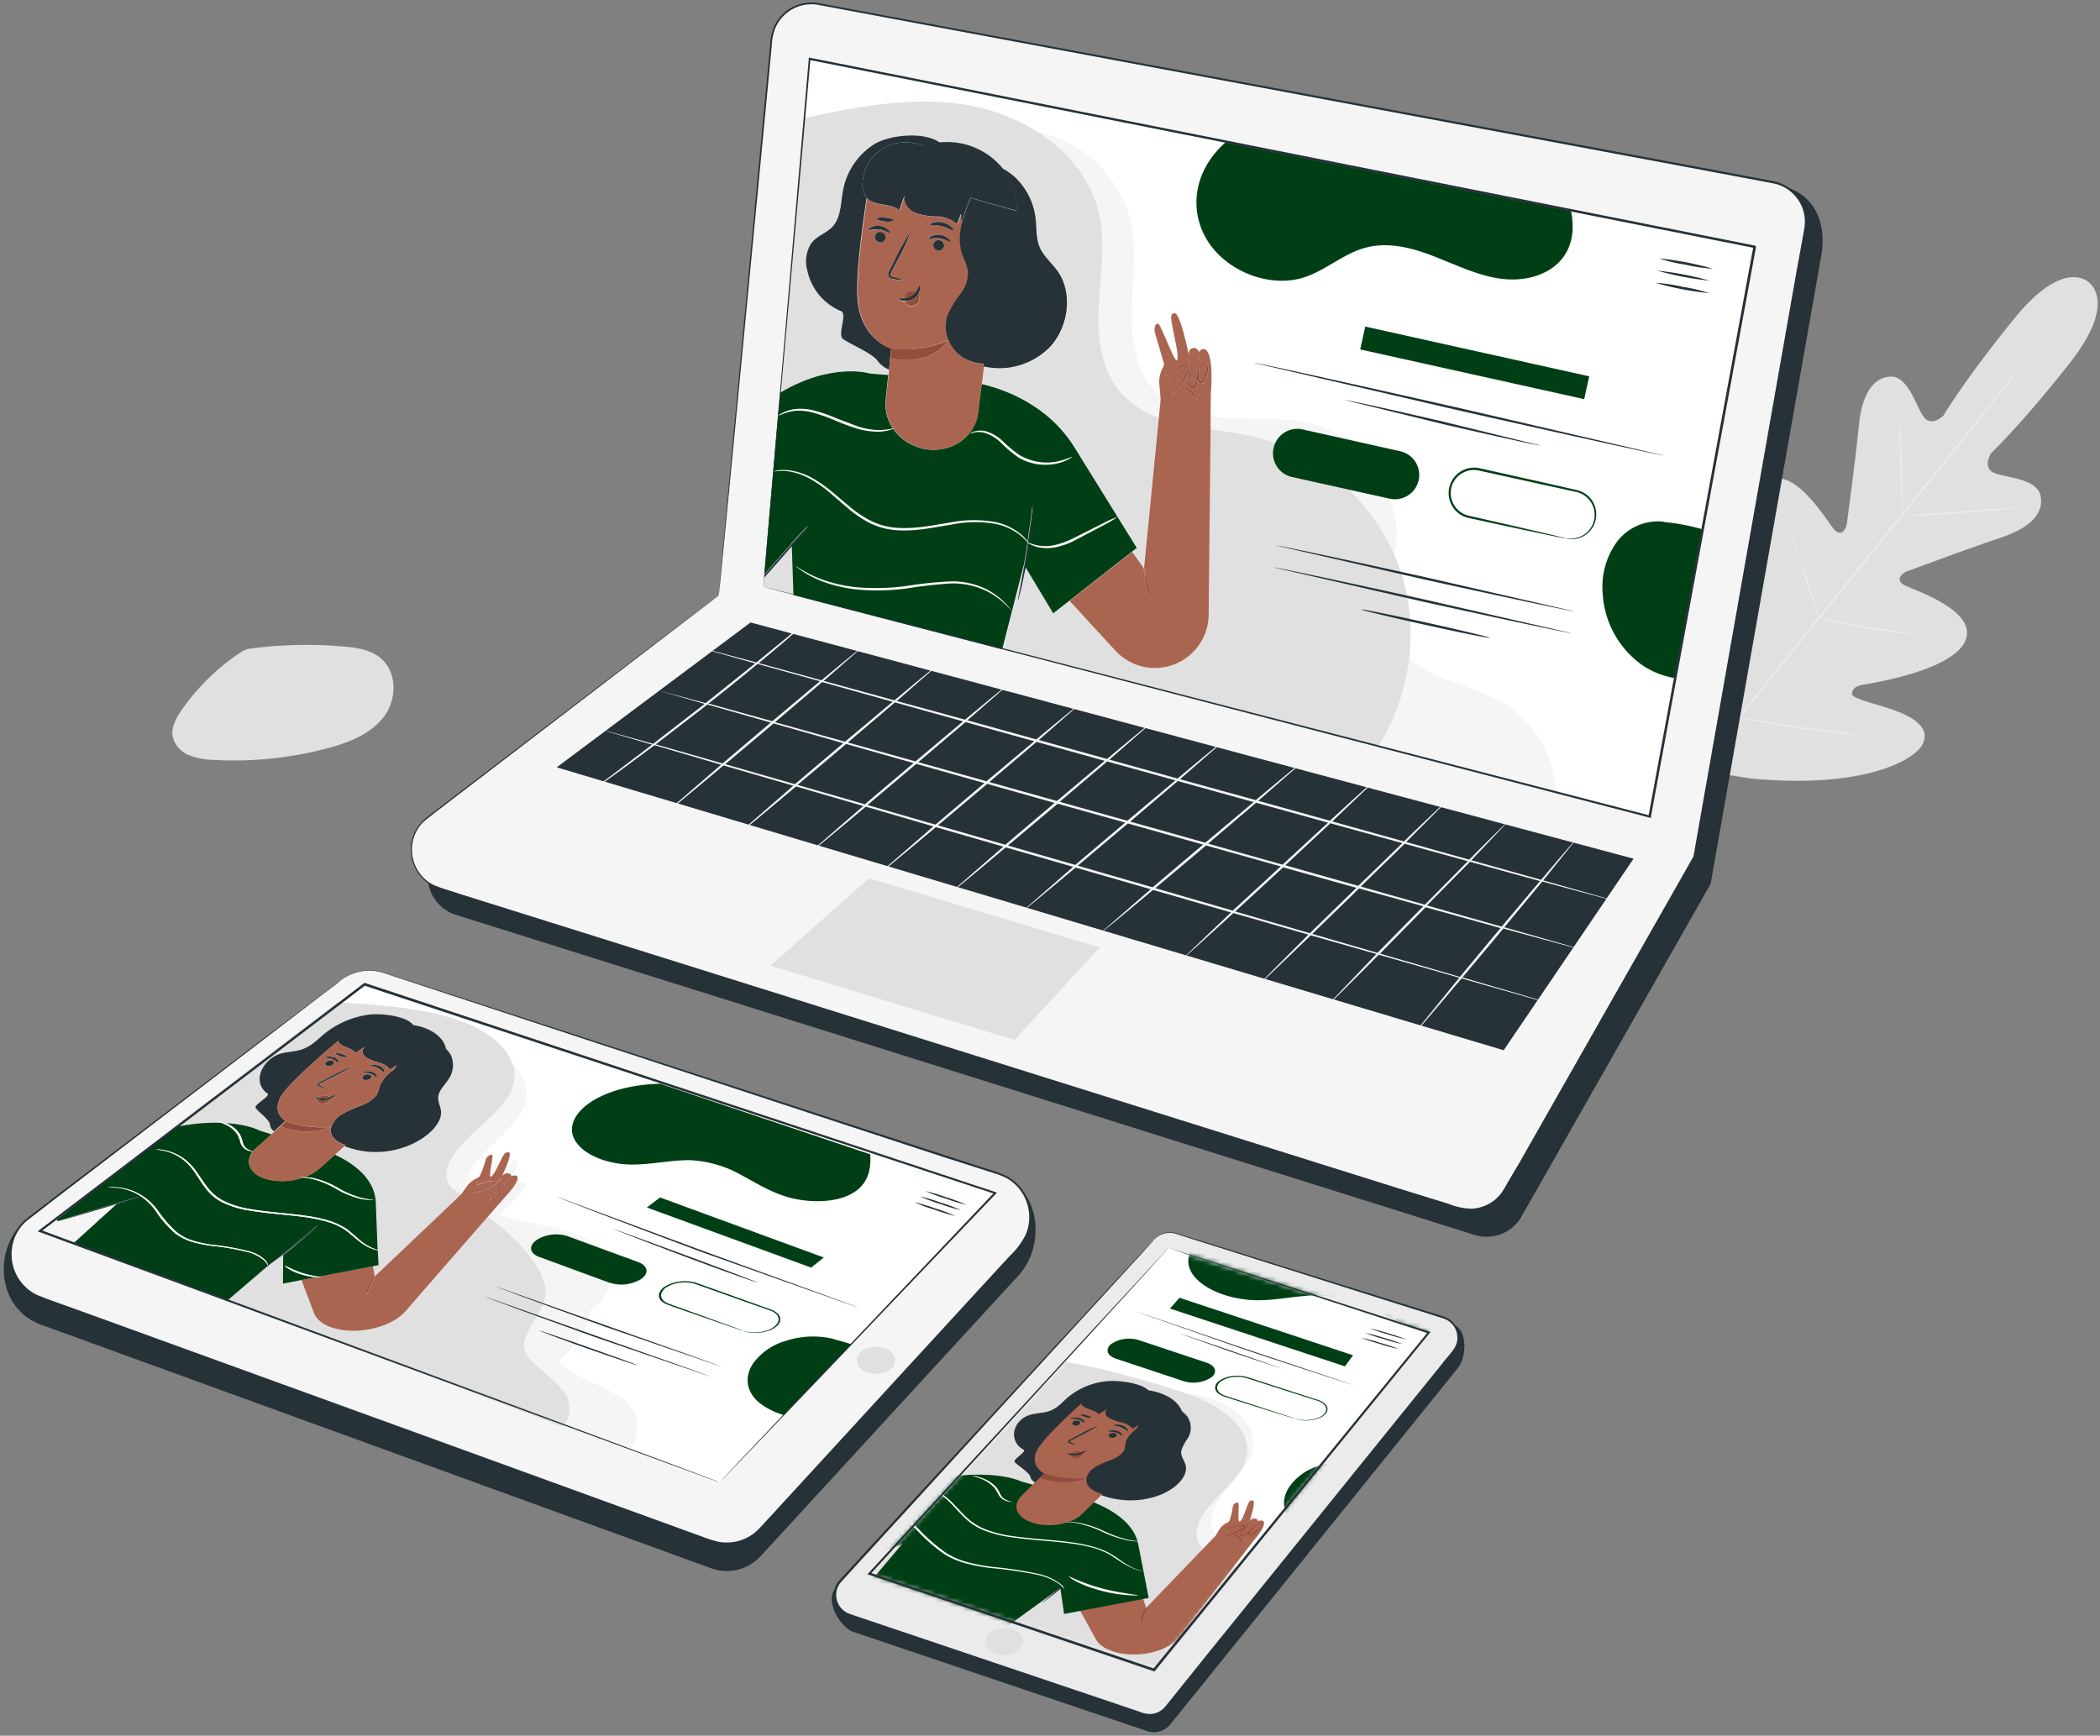 <svg xmlns="http://www.w3.org/2000/svg" xmlns:v="https://vecta.io/nano" width="450" height="372" fill="none"><rect width="100%" height="100%" fill="#808080" stroke="none"/><style><![CDATA[.B{fill:#263238}.C{fill:#934d3d}.D{fill:#003f15}.E{fill:#e0e0e0}.F{fill:#fff}.G{fill:#f5f5f5}.H{fill:#aa6550}]]></style><path d="M52.15 139.44a46.81 46.81 0 0 0-13.29 12.83c-1.12 1.63-2.17 3.52-1.87 5.47a5.7 5.7 0 0 0 1.202 2.456c.594.709 1.352 1.263 2.208 1.614a14.67 14.67 0 0 0 5.38 1.05 77.86 77.86 0 0 0 24.64-2.56c4.65-1.26 9.5-3.19 12.19-7.19 2.42-3.59 2.39-9-.84-11.87-2.19-2-5.32-2.44-8.25-2.69a92.03 92.03 0 0 0-20.45.53m394.52-78.59s-5.25-5.36-15.87 7.68-15.26 20.89-15.26 20.89-2.63 2.64-4.31.18-3.34-8.77-7.14-8.52-6.07 4.15-6.67 10.4-2.42 19.89-2.59 21.12-1.23 2.82-2.64 1.33-8.65-14.15-14.45-10.35-4.61 21.48-4.52 23.41-.43 2.64-1.4 2.91-3-4.22-5.21-7.73-5.38-7.21-8.54-4.73-6.66 14.79.87 37.65l4.19 10.36 11.08 1.75c24 2.29 35.21-3.84 36.92-7.46s-2.59-5.92-6.5-7.29-8.74-2.37-8.69-3.37.61-1.68 2.52-2 19.41-3.09 21.84-9.59-11.52-10.76-13.29-11.8-.43-2.44.71-2.87 14.07-5.22 20-7.19 9.28-4.89 8.67-8.8-7.12-4-9.89-5.08-.77-4.25-.77-4.25 6.62-6.26 17-19.5 3.8-17.24 3.8-17.24" class="E"></path><g fill="#ebebeb"><path d="M438.06 72.16s-.06.1-.2.29l-.62.82-2.43 3.15-9 11.51-30.21 37.63-30.32 37.58-9.12 11.44-2.48 3.1-.65.81c-.15.2-.23.26-.23.26s.06-.1.2-.29l.62-.82 2.43-3.15 9-11.5 30.22-37.65 30.28-37.56 9.12-11.44 2.48-3.11.65-.8.26-.27z"></path><path d="M407 89.65c.063.262.1.53.11.8l.18 2.19.27 7.25.13 7.25.05 2.19c.024.27.024.541 0 .81-.078-.26-.121-.529-.13-.8l-.16-2.19-.22-7.25-.18-7.25-.06-2.19c-.031-.269-.028-.541.01-.81zm1.67 20.9c0-.1 5.27-.53 11.78-1s11.8-.73 11.81-.63-5.27.53-11.79 1-11.8.73-11.8.63zm-19.23 21.68a3.08 3.08 0 0 1 .82.13l2.19.48 7.25 1.44 7.31 1.12 2.22.3c.275.021.546.071.81.15-.272.031-.547.031-.82 0-.53 0-1.3-.09-2.24-.18l-7.34-1-7.25-1.54-2.17-.59c-.268-.082-.529-.185-.78-.31zm-5.69-18.57a2.66 2.66 0 0 1 .3.7l.68 2c.57 1.65.74 4.33 2.14 6.49l2 6.53.58 2a3.64 3.64 0 0 1 .17.75 2.66 2.66 0 0 1-.3-.7l-.68-2-2.14-6.5-2-6.53-.58-2c-.083-.24-.14-.488-.17-.74zm-19.4 16.98a5.64 5.64 0 0 1 .37.9l.89 2.51 2.8 8.3 2.71 8.34.78 2.54c.115.303.195.619.24.94a5.64 5.64 0 0 1-.37-.9l-.89-2.5-2.8-8.31-2.71-8.34-.78-2.54a5.25 5.25 0 0 1-.24-.94zm7.76 22.92c.337.023.671.073 1 .15l2.8.5 9.26 1.54 9.3 1.21 2.83.33c.338.022.672.076 1 .16-.35.027-.701.027-1.05 0-.67 0-1.64-.11-2.83-.22l-9.34-1.11-9.25-1.64-2.78-.61c-.32-.082-.634-.186-.94-.31z"></path></g><path d="M248.22 269.32L179 340.45c-2.22 2.42.81 8.27 3.92 9.32L245.8 371a4.55 4.55 0 0 0 2.728.061c.894-.26 1.687-.787 2.272-1.511l61.59-76.33c2-2.5 2.05-8.35-1-9.31l-58.46-15.86a4.52 4.52 0 0 0-2.541-.055c-.835.225-1.588.685-2.169 1.325z" class="B"></path><path d="M247.33 265.66l-67.18 73.08a4.55 4.55 0 0 0-1.058 1.968 4.54 4.54 0 0 0 .006 2.233 4.55 4.55 0 0 0 2.942 3.179l62.87 21.23a4.55 4.55 0 0 0 2.728.061c.894-.26 1.687-.787 2.272-1.511l61.59-76.33a4.54 4.54 0 0 0 .811-4.167c-.214-.709-.597-1.354-1.116-1.881a4.57 4.57 0 0 0-1.865-1.142L252 264.4a4.52 4.52 0 0 0-2.518-.047c-.827.223-1.573.676-2.152 1.307z" fill="#ebebeb"></path><path d="M247.33 265.66a3.52 3.52 0 0 1 .67-.66 4.57 4.57 0 0 1 2.5-.9 5.21 5.21 0 0 1 1.95.32l2.27.7 5.66 1.75 36 11.23 11.94 3.73c.532.148 1.057.325 1.57.53.527.251 1.007.589 1.42 1a4.78 4.78 0 0 1 .22 6.45l-2.19 2.71-18.77 23.3-20.75 25.74-11 13.61-5.61 7-2.84 3.51a5.38 5.38 0 0 1-1.73 1.59 4.91 4.91 0 0 1-2.31.6c-.787-.029-1.563-.198-2.29-.5l-2.15-.73-4.29-1.44-8.47-2.87-16.57-5.6-16-5.41-7.75-2.62-3.81-1.29-1.89-.64c-.645-.196-1.276-.433-1.89-.71-.611-.321-1.144-.77-1.564-1.318a4.76 4.76 0 0 1-.866-1.852 4.71 4.71 0 0 1-.026-2.023c.139-.668.42-1.298.826-1.847l5.14-5.63 9.83-10.69 17.67-19.17 25.61-27.73 7-7.52 1.82-1.95.64-.65-.6.69-1.78 2-6.92 7.55-25.49 27.84L194.93 323l-9.82 10.7-5.09 5.59c-.365.495-.618 1.064-.742 1.666a4.25 4.25 0 0 0 .022 1.824 4.32 4.32 0 0 0 .783 1.669c.378.494.858.9 1.407 1.191.597.258 1.208.482 1.83.67l1.89.64 3.81 1.29 7.75 2.61 16 5.4 16.57 5.59 8.48 2.86 4.28 1.45 2.15.73c.676.284 1.397.443 2.13.47a4.3 4.3 0 0 0 2.05-.54c.627-.364 1.169-.859 1.59-1.45l2.83-3.52 5.62-7 11-13.6 20.77-25.72 18.81-23.27c1.33-1.87 3.43-3.44 3.24-5.72a4.35 4.35 0 0 0-1.24-2.88 4.56 4.56 0 0 0-1.28-.9c-.48-.2-1-.35-1.53-.52l-11.93-3.76-36-11.39-5.65-1.79-2.26-.73a5.01 5.01 0 0 0-1.9-.33c-.89.027-1.753.316-2.48.83a4.04 4.04 0 0 0-.52.43l-.17.17z" class="B"></path><path d="M219.28 351.75c0 1.61-1.8 2.94-4.08 3s-4.13-1.25-4.16-2.86 1.81-2.93 4.08-3 4.14 1.25 4.16 2.86z" class="E"></path><path d="M250.42 267.46l-64.67 69.84 60.99 20.63 59.44-72.35-55.76-18.12z" class="F"></path><path d="M301.45 287.07c-1.381-.286-2.743-.653-4.08-1.1a34.52 34.52 0 0 1-3.86-1.3 72.55 72.55 0 0 1 7.94 2.4zm-.9 1a35.49 35.49 0 0 1-4.09-1.11c-1.314-.346-2.604-.78-3.86-1.3 1.373.295 2.728.665 4.06 1.11 1.322.355 2.621.789 3.89 1.3zm-.87 1.04c-1.383-.293-2.749-.663-4.09-1.11-1.319-.354-2.614-.788-3.88-1.3 1.376.296 2.735.666 4.07 1.11a32.6 32.6 0 0 1 3.9 1.3zm-9.68 7.71c0 .05-10.81-3.42-23.73-7.74l-22.51-7.87c.05-.04 10.08 3.41 22.68 7.72l23.56 7.89zm-15.14-3.46c-.05 0-5.1-1.62-11.21-3.7l-10.79-3.84c.05-.04 4.93 1.61 11 3.69l11 3.85z" class="B"></path><path d="M253.61 296l-14.48-4.81c-1.93-.64-2.37-2.06-1-3.16.868-.566 1.852-.933 2.879-1.073s2.073-.05 3.061.263l14.4 4.8c2 .65 2.48 2.07 1.14 3.16-.877.573-1.87.944-2.908 1.086s-2.094.051-3.092-.266zm24 8.07l.59.13a7.71 7.71 0 0 0 1.78.15c.91-.017 1.809-.203 2.65-.55.85-.38 1.57-1 1.56-1.75s-.72-1.53-2.16-1.93l-4.53-1.44-10.27-3.3a6.99 6.99 0 0 0-2.9-.25c-.895.076-1.761.356-2.53.82-.271.138-.504.341-.678.59a1.87 1.87 0 0 0-.322.84 1.65 1.65 0 0 0 .26.775c.15.232.357.423.6.555a4.84 4.84 0 0 0 1 .46l1.13.37 2.17.7 3.91 1.27 5.68 1.86 1.54.51.52.19a3.3 3.3 0 0 1-.57-.15l-1.59-.48-5.75-1.79-3.94-1.24-2.18-.7-1.14-.36a5.04 5.04 0 0 1-1.07-.5c-.278-.137-.517-.343-.692-.599a1.8 1.8 0 0 1-.308-.861c.034-.33.15-.646.337-.92s.438-.498.733-.65c.843-.518 1.795-.833 2.78-.92 1.078-.127 2.17-.032 3.21.28l10.24 3.32 4.51 1.45c.642.171 1.237.485 1.74.92a1.58 1.58 0 0 1 .398.532 1.57 1.57 0 0 1 .142.648c0 .79-.8 1.46-1.72 1.85-.89.356-1.841.54-2.8.54-.613.009-1.224-.058-1.82-.2-.175-.042-.345-.099-.51-.17zm10.59-11.23l-37.5-12.39 2.05-2.31 37.19 12.32-1.74 2.38z" class="D"></path><mask id="A" maskUnits="userSpaceOnUse" x="186" y="267" width="121" height="91"><path d="M250.42 267.46l-64.12 69.83 60.99 20.63 58.89-72.34-55.76-18.12z" class="F"></path></mask><g mask="url(#A)"><path d="M323.67 275.91l-41.16-14.65c-17.35-2.5-28.67 3.58-27.83 9.65.6 4.12 7 7.45 14 7.74 4.74.19 9.52-1.15 14.27-1a29.76 29.76 0 0 1 12.22 3.29c3.53 1.66 6.83 3.55 11.05 4.68s9.76 1.31 13.52-.36c4.66-2.14 4.59-6.05 3.93-9.35zm-15.86 49.82c1.16-2.51.57-5.51-2.38-7.59s-7.34-3.35-11.81-4.41l-.33-.11c-3.598-.817-7.354-.609-10.84.6-2.665.801-4.954 2.533-6.45 4.88-1.72 3-.84 6.42 2.72 8.91s9.89 4 16 3.55 11.67-2.79 13.09-5.83z" class="D"></path><path d="M259.05 299.54c6.94 2 10.86 7.13 9.11 12.1-1 2.9-3.79 5.55-5.91 8.3s-3.67 5.9-2 8.52c1.62 2.46 5.75 3.93 9.94 4.92s8.75 1.68 12.39 3.25c7 3 9.31 9.21 5 13.95-2.39 2.59-6.6 4.87-7 7.72-.3 2.38 2.29 4.5 5.32 6.1s6.67 2.91 9.24 4.77c5.35 3.82 5 9.77-1 13.58L172.7 338.31l40.66-49.2 45.69 10.43z" class="G"></path><path d="M267.62 374.35c12.91-3.26 22.16-10.07 23.5-17.19s-4.86-14.27-15.48-18.05c-3.51-1.26-7.44-2.16-11-3.39s-6.65-2.88-7.78-5.09c-1.44-2.84.64-6.06 3.23-8.89s5.71-5.59 6.81-8.62c2.12-5.91-4-11.45-12.18-14.28s-23-7.1-32.67-7.74l-50.62 48.1c.81.16 96.19 35.15 96.19 35.15z" class="E"></path><path d="M268.57 330.29l-8.12-1.09.74-1.25a4 4 0 0 1 1.84-1.63c.138-.069.266-.156.38-.26.37-.993.619-2.027.74-3.08.15-.88 1.17-1.17 1.25-.79.13.7-.17 3.55.12 3.87s.9-1.07.9-1.07c1.17-3 1.14-3.45 2-3.41s-.67 4.49-.67 4.49a1.08 1.08 0 0 1 .435-.47 1.09 1.09 0 0 1 .625-.14c.82 0 .79.66.79.66.1-.32.83-.24.83-.24 1.67.47-1.89 4.41-1.89 4.41l-8.12-1.09-14.82 15.39-1.48-4.49-14 2.67 4.73 8.6c.86 1.51 3 2.64 5.75 3.05 4.64.69 9.81-.78 11.9-3.38l16.07-20.75z" class="H"></path><path d="M262.34 329.22l1.39-.5 1.4-.62.75-.42c.24-.15.54-.31.61-.48.013-.022.021-.046.023-.071s-.002-.051-.011-.075-.025-.044-.045-.06-.042-.028-.067-.034a1.01 1.01 0 0 0-.47 0 8.35 8.35 0 0 0-1.09.16c-.55.12-1.087.297-1.6.53l-.14.07v-.1c-.046-.225-.153-.433-.31-.6a.83.83 0 0 1 .327.227.84.84 0 0 1 .183.353h-.16c.517-.275 1.069-.48 1.64-.61.378-.089.763-.149 1.15-.18.232-.034.468-.014.69.06.044.009.086.028.121.056a.3.3 0 0 1 .085.103c.02.041.031.085.032.13s-.009.09-.028.131c-.184.248-.428.444-.71.57-.255.155-.519.296-.79.42-.476.236-.967.44-1.47.61-.49.165-.996.275-1.51.33z" class="C"></path><path d="M267.69 326.36c-.149.323-.344.623-.58.89l-.7.94a2.67 2.67 0 0 0-.38.54c-.09.17.06.36.3.33.264-.066.505-.2.7-.39l.57-.51.9-.88a5.93 5.93 0 0 1 .89-.8 4.78 4.78 0 0 1-.7.86l-.85.91-.56.52a1.79 1.79 0 0 1-.92.47.68.68 0 0 1-.317-.018c-.103-.031-.196-.087-.273-.162-.034-.054-.052-.116-.052-.18s.018-.126.052-.18c.12-.204.261-.395.42-.57l.77-.93c.213-.305.458-.587.73-.84z" class="C"></path><path d="M268.23 327.81s-.2.19-.37.51a.63.63 0 0 0-.07.53c.06.07.12.09.26 0a4.12 4.12 0 0 0 .45-.25c.687-.46 1.336-.975 1.94-1.54.08 0-.42.86-1.72 1.66-.165.108-.339.201-.52.28a.81.81 0 0 1-.42 0 .35.35 0 0 1-.149-.056c-.045-.029-.083-.068-.111-.114a.39.39 0 0 1-.041-.175.39.39 0 0 1 .041-.175.92.92 0 0 1 .14-.28c.15-.18.348-.315.57-.39z" class="C"></path><path d="M184.26 341.63l9.1-10.77-11 3.53-1.17-1.39-5.62-7-1.18-1.51 16-4.93c19.84-6.42 28.4-2.07 28.4-2.07l14 3.94s10 2.89 11.14 9.66l2.22 11.38-18.13 3.43-.81-5.58-13.07 9.45" class="D"></path><path d="M266 330.48c-.1 0-.15-.52-.71-1a9.85 9.85 0 0 0-1.25-.8c.571.06 1.107.302 1.53.69.64.53.55 1.12.43 1.11zm-21.48 17.4a3 3 0 0 1 .26-1.71c.169-.621.477-1.195.9-1.68a9.89 9.89 0 0 1-.58 1.69c-.145.582-.339 1.151-.58 1.7z" class="C"></path><path d="M197.35 329.75l-7.5 2.37-7.68 2.2c-.03-.04 3.37-1.11 7.57-2.37l7.61-2.2zm35.65 5.41s-.08.13-.29.35l-.89.94-3.25 3-3.59 2.9-1.17.85c-.149.112-.306.212-.47.3 0 0 .11-.13.37-.34l1.09-.88 3.51-2.92 3.31-3 1-.91a1.85 1.85 0 0 1 .38-.29zm13.41-36.64c-.71-1.95-6.56-2.84-9.53-2.47a15.63 15.63 0 0 0-7.94 3.32c-1.29 1.1-2.31 2.46-4.19 3.08-1.4.46-3 .39-4.35.9a4.74 4.74 0 0 0-1.618.954c-.471.422-.852.934-1.122 1.506a3.65 3.65 0 0 0-.174 2.777c.311.913.97 1.665 1.834 2.093.79.47-2.42 2.09-1.87 2.7s3.1 2.21 3.32 3.09c.59 2.33 5.38 2.28 9.28 2.44a21.93 21.93 0 0 1 2.32.12 10.95 10.95 0 0 1 3.15 1.22 18 18 0 0 0 12 .52c4.12-1.26 7.21-4.27 6.53-6.79-.27-1-1.07-1.91-.93-3 .316-.99.796-1.919 1.42-2.75.431-.707.647-1.523.622-2.351s-.29-1.629-.762-2.309a7.79 7.79 0 0 0-5.06-2.76" class="B"></path><path d="M219 320.46l4.76-4.67s-3.94-1.86-.9-6c2.86-3.9 12.18-12 12.18-12 7.86.25 14.15 3.73 15.41 8.5l-18.68 18.29c-2.24 2.12-6.91 2.92-10.45 1.79-3.58-1.09-4.6-3.76-2.32-5.91z" class="H"></path><path d="M229.94 304.73c-.28.26-.19.58.2.72a1.27 1.27 0 0 0 .627.048c.21-.036.407-.125.573-.258.27-.25.18-.57-.21-.71a1.28 1.28 0 0 0-.62-.049c-.208.035-.403.12-.57.249z" class="B"></path><path d="M229.44 304c0 .09.85 0 1.63.24s1.09.69 1.24.65.09-.16 0-.36a1.67 1.67 0 0 0-.92-.6 3.34 3.34 0 0 0-1.37-.11c-.4.03-.6.12-.58.18zm8.29 3.37c-.27.26-.17.58.22.72a1.27 1.27 0 0 0 .627.048c.21-.036.407-.125.573-.258.27-.25.17-.57-.22-.71a1.29 1.29 0 0 0-.625-.05c-.209.035-.407.121-.575.25zm-.29-.63l1.65.24c.79.24 1.11.69 1.26.66s.09-.16 0-.36c-.236-.298-.562-.512-.93-.61-.451-.131-.924-.168-1.39-.11-.41.05-.6.14-.59.18zm-6.78 3a5.01 5.01 0 0 0-1.13-.55c-.19-.08-.36-.17-.3-.27s.29-.23.54-.35l1.63-.84a36.67 36.67 0 0 0 4-2.25 43.35 43.35 0 0 0-4.26 2.07l-1.61.85c-.23.13-.54.26-.64.5-.016.057-.012.118.012.173a.26.26 0 0 0 .118.127c.099.052.203.096.31.13a6.8 6.8 0 0 0 1.33.41z" class="B"></path><path d="M223.74 315.79c2.981.903 6.105 1.242 9.21 1a14 14 0 0 1-10.06-.11l.85-.89z" class="C"></path><path d="M238.71 305.42c0 .06.22.08.51.15a6.64 6.64 0 0 1 1.1.36c.318.14.62.315.9.52.2.15.3.26.39.25s.13-.18 0-.4a2 2 0 0 0-.89-.68 3.77 3.77 0 0 0-1.36-.31c-.36-.01-.65.07-.65.11zm-7.13-2.26c-.09.1.33.33.94.51.403.172.845.234 1.28.18.09-.1-.33-.33-.94-.51-.403-.172-.845-.234-1.28-.18z" class="B"></path><path d="M231.84 311.55c-.08-.42-.85-.67-1.54-.51s-1.14.69-.91 1.07c.233.207.521.344.829.394s.624.01.911-.114c.65-.23.93-.79.57-1.13" class="C"></path><path d="M232.63 310.83c-.582.324-1.209.56-1.86.7-.698.055-1.4.025-2.09-.09-.05 0 .09.17.47.3.557.168 1.146.206 1.72.11a3.28 3.28 0 0 0 1.5-.6c.27-.25.32-.4.26-.42zm10.25-13.35c-1.762-.801-3.729-1.035-5.63-.67a9 9 0 0 0-5 2.48c-.45.51-.77 1.1-.56 1.6.46 1.09 3 1.22 3.75 2.21l2.06-1.38c-.181.092-.335.229-.446.398a1.16 1.16 0 0 0-.069 1.153 1.15 1.15 0 0 0 .395.449 9.35 9.35 0 0 0 2.86 1.11 4.16 4.16 0 0 1 2.46 1.37l1.29-.83-.9 1.64 5.32 3c3.84-1.83 5.83-5 4.8-7.67s-4.92-4.53-9.37-4.52" class="B"></path><path d="M246.11 318.42c-2.011 1.308-4.342 2.041-6.74 2.12-2.5.09-4.91-.61-6-1.86s-.61-3 1.19-4.19c1.114-.634 2.282-1.169 3.49-1.6 1.109-.352 2.085-1.032 2.8-1.95.197-.536.308-1.099.33-1.67.39-1.94 2.94-3.6 5.31-5.06l6.5 3.05-6.88 11.16z" class="B"></path><path d="M245 336.73a5.48 5.48 0 0 1-.65-.11c-.562-.135-1.114-.312-1.65-.53-.73-.302-1.433-.667-2.1-1.09l-2.51-1.64a10.88 10.88 0 0 0-1.64-.84l-.95-.4-1.07-.35c-1.692-.463-3.417-.797-5.16-1-3.82-.51-8.27-.68-12.68-1.33-2.012-.264-3.983-.774-5.87-1.52-1.413-.575-2.708-1.405-3.82-2.45-1.89-1.78-3.12-3.52-4.8-4.74a12.64 12.64 0 0 0-4.92-2.3c-.789-.167-1.587-.288-2.39-.36h.67c.608.045 1.213.129 1.81.25 1.843.382 3.583 1.156 5.1 2.27 1.73 1.22 3 3 4.89 4.73 1.102 1.012 2.375 1.821 3.76 2.39a24.57 24.57 0 0 0 5.75 1.48c4.35.64 8.8.81 12.65 1.34 1.764.225 3.509.583 5.22 1.07l1.09.37c.35.12.65.28 1 .41a10.15 10.15 0 0 1 1.65.87c1 .6 1.73 1.18 2.46 1.67.655.438 1.344.822 2.06 1.15a14.53 14.53 0 0 0 2.1.66zm-16.86 3.91a9.46 9.46 0 0 0-1.1-1.12c-1.505-1.03-3.207-1.735-5-2.07a82.53 82.53 0 0 0-9.44-1.36 40.1 40.1 0 0 1-5.5-1c-1.666-.431-3.26-1.105-4.73-2-2.189-1.526-4.201-3.29-6-5.26a18.82 18.82 0 0 0-5.63-3.87 18 18 0 0 0-5.58-1.42l-2.41-.09a15.43 15.43 0 0 1 2.47 0 17.9 17.9 0 0 1 5.8 1.36 18.8 18.8 0 0 1 5.81 3.88 38.01 38.01 0 0 0 6 5.2c1.428.867 2.974 1.524 4.59 1.95 1.769.455 3.566.789 5.38 1 3.18.28 6.339.758 9.46 1.43 1.81.352 3.518 1.104 5 2.2a2.72 2.72 0 0 1 .88 1.17zm15.77 1.3a29.64 29.64 0 0 1-8.41-1.15c-4.27-1.16-6.59-2.83-6.4-2.89s2.74 1.37 6.86 2.48 8.04 1.42 7.95 1.56z" class="F"></path><path d="M244.49 330.36a4.59 4.59 0 0 1-.76 0c-.671-.021-1.339-.091-2-.21-1.894-.396-3.734-1.017-5.48-1.85a24.11 24.11 0 0 0-5.3-1.83 23.06 23.06 0 0 0-2.62-.3 3.22 3.22 0 0 1 .76 0c.67.009 1.339.069 2 .18a22.36 22.36 0 0 1 5.48 1.8c1.693.815 3.47 1.442 5.3 1.87 1.54.31 2.64.29 2.62.34zm-36.28-14.11a8.01 8.01 0 0 1 1.94.43 7.57 7.57 0 0 1 3.29 2c.358.447.651.941.87 1.47a2.75 2.75 0 0 0 .91 1.1c.5.317 1.063.522 1.65.6a1.48 1.48 0 0 1-.6 0c-.46-.071-.901-.231-1.3-.47-.441-.276-.803-.662-1.05-1.12a7.24 7.24 0 0 0-.88-1.44 7.85 7.85 0 0 0-3.09-2l-1.74-.57z" class="F"></path></g><path d="M250.42 267.46l1 .3 2.91.92 11.16 3.57 40.77 13.14.28.09-.19.23-58.85 72.38-.11.14-.17-.06-3.45-1.17-57.55-19.49-.35-.12.25-.27 46.32-50.28 13.24-14.32 3.52-3.79.91-1 .31-.32-.3.36-.9 1-3.49 3.86-13.17 14.44-46.08 50.34-.1-.39 57.55 19.44 3.44 1.17-.28.08L306 285.46l.1.32-40.62-13.3-11.16-3.69-2.91-1-.99-.33zm-92.94-134.1L95.05 181a8.62 8.62 0 0 0-2.796 3.712 8.63 8.63 0 0 0-.462 4.625c.272 1.555.966 3.004 2.006 4.192s2.386 2.066 3.891 2.541L316 264.67c1.883.587 3.91.511 5.743-.217a8.61 8.61 0 0 0 4.327-3.783l40.49-71.23 23.73-134.76c.82-4.65.12-12-7.36-14.53L179 6.57a8.63 8.63 0 0 0-3.55.086 8.62 8.62 0 0 0-3.215 1.509 8.63 8.63 0 0 0-3.395 6.065l-11.36 119.13z" class="B"></path><path d="M154 127.63l-62.4 47.66a8.62 8.62 0 0 0-2.794 3.715c-.574 1.47-.733 3.07-.459 4.625s.969 3.005 2.01 4.191a8.62 8.62 0 0 0 3.894 2.539l218.27 68.58c1.883.584 3.909.505 5.741-.223s3.36-2.06 4.329-3.777l40.49-71.23L386.82 49a8.61 8.61 0 0 0-6.9-10L175.51.84a8.61 8.61 0 0 0-6.767 1.584 8.61 8.61 0 0 0-2.336 2.675c-.584 1.044-.944 2.199-1.057 3.391L154 127.63z" class="G"></path><path d="M154 127.63l.2-2.36.63-6.89 2.46-26.47 3.93-41.85 2.46-26.12 1.34-14.26a12.02 12.02 0 0 1 .72-3.67 8.77 8.77 0 0 1 9.35-5.4l142.49 26.54 41.18 7.68 21.27 4a8.88 8.88 0 0 1 7.08 7.82c.09.939.04 1.886-.15 2.81l-.48 2.73-1 5.46-15.93 90.5-6.28 35.66-21.5 37.8-10.49 18.46-5.18 9.12-2.58 4.52c-.394.789-.834 1.554-1.32 2.29a8.75 8.75 0 0 1-1.88 1.87 9 9 0 0 1-4.95 1.69c-.881.024-1.761-.084-2.61-.32l-2.46-.76-9.71-3.05-19.13-6-37-11.62-127.13-40-13.18-4.15-6.33-2-3.11-1c-.51-.14-1-.36-1.52-.55a10.42 10.42 0 0 1-1.42-.79 8.87 8.87 0 0 1-2.79-11.2 12.13 12.13 0 0 1 .82-1.28 8.14 8.14 0 0 1 1-1.1c.74-.69 1.54-1.23 2.3-1.83l4.53-3.46 30.45-23.18 19.2-14.6 5-3.78 1.71-1.28-1.67 1.3-5 3.81-19.14 14.67-30.42 23.28-4.53 3.47-2.28 1.81a9.07 9.07 0 0 0-1 1.07c-.29.394-.551.808-.78 1.24a8.55 8.55 0 0 0 2.7 10.8 9.53 9.53 0 0 0 1.37.75l1.49.55 3.1 1 6.34 2 13.18 4.13 127.17 39.89 37 11.61 19.13 6 9.71 3a14.26 14.26 0 0 0 4.91 1.06 8.52 8.52 0 0 0 4.66-1.6c.679-.493 1.28-1.086 1.78-1.76.485-.704.929-1.435 1.33-2.19l2.66-4.5 5.18-9.12 10.49-18.46 21.49-37.81v.08l6.28-35.66 15.94-90.49 1-5.47.49-2.73a9.24 9.24 0 0 0 .15-2.67c-.184-1.786-.936-3.465-2.146-4.792A8.39 8.39 0 0 0 380 39.3l-21.27-4-41.18-7.7L175.08 1a8.42 8.42 0 0 0-5.391 1.033c-1.632.937-2.902 2.393-3.609 4.137a11.59 11.59 0 0 0-.7 3.57l-1.36 14.28-2.51 26.14-4 41.86-2.56 26.44-.67 6.86-.28 2.31zm6.83 5.78l-41.53 31.04 202.92 60.64 27.83-41.06-189.22-50.62z" class="B"></path><path d="M186.21 188.22l-21.1 18.74 52.28 15.93 18.26-19.82-49.44-14.85z" class="E"></path><path d="M322.14 199l18.39 5c.01-.07-6.71-2-18.17-5.27l8.13-9.8 16.7 4.49c.02-.05-6.07-1.79-16.5-4.73l7.24-9c-.07-.06-3.1 3.46-7.69 8.87l-14.94-4.19 7.88-8.32c-.06-.07-3.36 3.18-8.34 8.19l-13.51-3.78 9.66-9.7c-.06-.06-4.13 3.77-10.15 9.57l-15.35-4.28 10.56-10.08c-.07-.08-4.53 3.94-11.07 9.93l-15.36-4.27 10.69-9.33c-.06-.08-4.57 3.63-11.21 9.18L252.86 167l10.7-9.33c-.06-.07-4.57 3.62-11.23 9.19l-4.48-1.25-10.12-2.8 10.08-8.81c-.06-.07-4.28 3.39-10.59 8.66l-14.62-4.06 9.47-8.28c-.06-.07-4 3.17-10 8.15l-14.76-4.09 10-8.73c0-.07-4.25 3.36-10.5 8.59l-14.64-4 9.4-8.22c-.05-.07-4 3.14-9.9 8.08l-15.16-4.17 8.71-7.62c-.05-.06-3.67 2.89-9.19 7.49l-13.43-3.68 4.9-4.12 4.92-4.26 1.31-1.18c.16-.133.307-.28.44-.44a3.03 3.03 0 0 0-.51.36l-1.37 1.11-5 4.13-5.21 4.26-13.71-3.67c-.01.05 4.89 1.45 13.46 3.87l-10.63 8.51-9.77-2.63c-.01.04 3.42 1 9.56 2.8l-.39.31-10.63 8.24-11.07-3.07c-.02.04 3.9 1.21 10.84 3.25l-6.13 4.66-5.19 3.91-1.42 1.04a3.99 3.99 0 0 0-.47.4s.2-.09.53-.32l1.46-1c1.26-.87 3.07-2.16 5.29-3.78l6.46-4.79 14.25 4.18-14 12.11c0 .11 6.1-4.88 14.52-11.95l14.96 4.34-13 11.32c.11.08 5.66-4.52 13.59-11.16l14.4 4.19-12.24 10.64c.07.08 5.28-4.21 12.78-10.49l14.47 4.22-12.58 10.94c.06.08 5.44-4.34 13.13-10.78l14.45 4.18-11.8 10.27c.06.08 5.07-4 12.33-10.11l14.43 4.17-11 9.61c.07.08 4.71-3.75 11.54-9.46l1.43.42 14.64 4.23-10.87 9.47c.06.07 4.65-3.68 11.39-9.32l16.7 4.82-10.49 10c.07.07 4.5-3.91 11-9.86l16.07 4.62-11.21 11.25c.07.08 4.84-4.46 11.72-11.1l14.06 4-10.91 11.42c.09.07 4.75-4.55 11.42-11.27l17.25 4.94-10.39 12.8c.08.07 4.56-5.15 10.89-12.66l21.8 6.21c0-.1-8.05-2.45-21.62-6.42l6.93-8.26 1.83-2.22zM315 184.7l15 4.13-8.22 9.77-16-4.54 9.22-9.36zm-14-3.86l13.55 3.73-9.23 9.33-13.72-3.9 9.4-9.16zm-15.9-4.39l15.4 4.25-9.45 9.16-15.63-4.41 9.65-9h.03zm-15.92-4.4l15.4 4.26-9.75 9-15.94-4.5 10.26-8.76h.03zm-16.77-4.65l16.24 4.5-10.36 8.71-16.1-4.53 10.19-8.68h.03zm-15.13-4.2l10.46 2.9 4.14 1.15-10.3 8.66-.5-.14-14-3.93 10.17-8.64h.03zm-15.15-4.2l14.6 4.06-10.25 8.61-14.48-4.06 10.13-8.61zm-15.24-4.24l14.73 4.1-10.22 8.58-14.62-4.09 10.11-8.59zm-15.11-4.22l14.59 4.07-10.19 8.57-14.49-4.05 10.09-8.59zm-15.59-4.36l15.09 4.22-10.2 8.56-15-4.18 10.11-8.6zm-13.84-3.89L175.7 146l-10.21 8.57-13.67-3.79a463.76 463.76 0 0 0 10.53-8.49zm-7.51 21.33l-14.32-4.09 10.39-8 .68-.54 13.58 3.87-2.44 2.06-7.89 6.7zm15.5 4.44l-14.93-4.28 7.66-6.45 2.7-2.29 14.93 4.24-1.62 1.37-8.74 7.41zm15 4.31l-14.44-4.15 8.53-7.17 1.88-1.6 14.45 4.09-.92.78-9.51 8.05h.01zm15.11 4.36l-14.56-4.2 9.28-7.82 1.19-1 14.59 4.12-1.38 1.17-9.12 7.73zm15 4.32L201 176.89l8.91-7.51 1.64-1.38 14.45 4.08-.68.57-9.9 8.4h.03zm15 4.33L216 181.21l9.7-8.16.95-.8 14.3 4 .16.05-10.71 9.08h.05zm16.59 4.8l-15-4.33-1.09-.32 10.47-8.81.28-.23 16.1 4.52-10.8 9.17h.04zm17.18 5l-16.65-4.83 10.63-8.94.24-.21 16 4.49-10.27 9.47.05.02zm16.47 4.82l-16-4.65 10.15-9.34.14-.12 15.68 4.39-.78.75-9.19 8.97zm14.52 4.23l-14-4.08 9-8.74 1-1 13.79 3.82-1.57 1.59-8.22 8.36v.05zm17.66 5.15l-17.14-5 8-8.14 1.77-1.8 16.06 4.47-1.7 2-6.99 8.42v.05z" class="G"></path><path d="M163.57 125.56l.16-1.8.06-.6 3.42-39 5.16-58.8c11.61-2.54 23.51-4.77 35.18-2.75a40.7 40.7 0 0 1 14.63 5.62 26 26 0 0 1 12.912 6.783 26.01 26.01 0 0 1 7.228 12.667c1.33 6.16.3 12.55.17 18.85s.89 13.14 5.34 17.6c.26.26.53.51.8.74l-.17-2.13c-.221-1.381.048-2.796.76-4a2.4 2.4 0 0 0 .22-.67c0-.83-1.35-4.9-1.86-6.39-.61-1.79.38-2.8.81-2.08.8 1.33 3 7.07 3.61 7.58s.15-2.49.15-2.49c-1.23-6.37-1.68-7.28-.55-7.57 1.29-.34 3.16 9.14 3.16 9.14s-.25-1.33.76-1.64 1.54 1 1.54 1c-.16-.68.81-.83.81-.83 2.43.23 1.57 9.49 1.57 9.49l-.05 5c1.577.232 3.167.376 4.76.43 5.89.24 11.9-.25 17.56 1.37 10.82 3.1 18.56 14.57 17.39 25.76a32.43 32.43 0 0 1-.32 2.17 40.2 40.2 0 0 1 1.72 4.63 43.3 43.3 0 0 1 1.4 17.54c1.99 1.6 4.199 2.906 6.56 3.88 4.71 2 9.8 3.22 14.14 5.94a24 24 0 0 1 7.569 8.036c1.864 3.23 2.95 6.851 3.171 10.574l20.12 5.23 5.44-29.5a17.71 17.71 0 0 1-7.16-2.88c-2.447-1.769-4.467-4.063-5.912-6.714a20.23 20.23 0 0 1-2.438-8.606 16.44 16.44 0 0 1 2.95-10.87c1.131-1.554 2.65-2.784 4.404-3.568a11 11 0 0 1 5.596-.902l.39.1c2.71.257 5.389.772 8 1.54L376 52.72 173.5 12.48l-9.93 113.08zm175.88-40l-48-10.65 1.09-4.9 48 10.66-1.09 4.89zm-2.82-40.3c.63 3.31.46 6.59-1.35 9.41-2.75 4.27-8.48 5.75-13.52 5.11s-9.69-3-14.43-4.8-10-3.2-14.86-1.85-9 5.37-14 6.61c-7.37 1.81-16.53-2-20.32-9.12-3.43-6.45-2-14.48 4.4-20.08l74.08 14.72z" class="F"></path><path d="M258.18 50.6c3.79 7.14 12.95 10.93 20.32 9.12 5-1.24 9-5.24 14-6.61s10.12 0 14.86 1.85 9.39 4.16 14.43 4.8 10.77-.84 13.52-5.11c1.81-2.82 2-6.1 1.35-9.41l-74.05-14.72c-6.39 5.6-7.86 13.63-4.43 20.08z" class="D"></path><path d="M235.51 45.66c1.49 6.39.38 13.07 0 19.63s.28 13.68 4.52 18.7a19.85 19.85 0 0 0 8.26 5.53l.4-4-.06-.64c-.27-.23-.54-.48-.8-.74-4.45-4.46-5.47-11.3-5.34-17.6s1.16-12.69-.17-18.85a26.01 26.01 0 0 0-7.228-12.667 26 26 0 0 0-12.912-6.783c6.51 4.07 11.6 10.02 13.33 17.42zm33.03 47.89a44.78 44.78 0 0 1 18.097 9.201A44.77 44.77 0 0 1 298.81 119a32.43 32.43 0 0 0 .32-2.17c1.17-11.19-6.57-22.66-17.39-25.76-5.66-1.62-11.67-1.13-17.56-1.37a42.64 42.64 0 0 1-4.76-.43v2.76c3.04.44 6.11.82 9.12 1.52zM322.63 151c-4.34-2.72-9.43-3.93-14.14-5.94-2.361-.974-4.57-2.28-6.56-3.88a45.15 45.15 0 0 1-6.74 18.87l38.2 9.91v-.35a23.99 23.99 0 0 0-3.18-10.577c-1.868-3.231-4.463-5.981-7.58-8.033z" class="G"></path><path d="M169.72 116.41l-.43.53.44-.49-.01-.04zm132.21 24.77a43.3 43.3 0 0 0-1.4-17.54 40.2 40.2 0 0 0-1.72-4.63c-2.758-6.279-6.923-11.84-12.171-16.254a44.77 44.77 0 0 0-18.099-9.206c-3-.7-6.08-1.08-9.15-1.51l-.39 39.74a11.51 11.51 0 0 1-2.067 6.448c-1.319 1.894-3.177 3.348-5.332 4.173s-4.509.985-6.756.457A11.52 11.52 0 0 1 239 139.44l-9.77-10.66-3.4 2.66-6-10c-.31 1.66-.63 3.15-.91 4.32-.21.91-.4 1.63-.54 2.13a3.08 3.08 0 0 1-.26.77 3.99 3.99 0 0 1 .11-.8l.41-2.16.89-4.76v-.07l-4.6 18.33 80.35 20.84a45.14 45.14 0 0 0 6.65-18.86zM186.48 80l3.92.32c0-.37.07-.74.11-1.1a5.82 5.82 0 0 1-2.55-2c-1.18-1.61-5.73-3.44-7.32-4.57-1.31-.93 1-5.43-.47-6a12.15 12.15 0 0 1-4.645-3.447A12.16 12.16 0 0 1 173 58a7.18 7.18 0 0 1-.2-3.064 7.17 7.17 0 0 1 1.1-2.866c1.23-1.57 3.3-2.11 4.61-3.61 1.76-2 1.66-5.09 2.18-7.78a14.87 14.87 0 0 1 6.86-9.91c3.15-1.84 10.44-2.69 13.87-.22a15.41 15.41 0 0 1 7.363 1.062c2.33.95 4.393 2.457 6.007 4.388l.09.12a13.11 13.11 0 0 1 2.6 1.77c2.564 2.349 4.194 5.545 4.59 9 .23 2 .07 4.14.8 6 .84 2.13 2.68 3.56 4 5.41 3.22 4.66 2.2 11.86-1.67 16.06a15.17 15.17 0 0 1-14.3 4.23l-.46 3.7c4.72 1.08 14.33 4.36 20 13.73l13.26 21.39-1.11.87 2.51 3.49v-.18l3.16-32.1a19.85 19.85 0 0 1-8.26-5.53c-4.24-5-4.86-12.14-4.52-18.7s1.46-13.24 0-19.63c-1.73-7.4-6.82-13.35-13.3-17.44a40.7 40.7 0 0 0-14.63-5.62c-11.67-2-23.57.21-35.18 2.75l-5.16 58.8c11.21-6.6 19.27-4.12 19.27-4.12zm-16.74 37l-2.86 3.28-3.12 3.51-.16 1.8v.34l6.53 1.69-.39-10.62z" class="E"></path><path d="M248.32 89.52l-3.16 32.1c.13.16.41 1.69.87 3.54a32.27 32.27 0 0 1 .89 3.56 11.31 11.31 0 0 1-1.28-3.47c-.309-1.136-.487-2.304-.53-3.48l-2.51-3.49-13.4 10.5 9.8 10.66a11.52 11.52 0 0 0 5.845 3.418c2.247.528 4.601.369 6.756-.457s4.013-2.279 5.332-4.173A11.51 11.51 0 0 0 259 131.78l.41-39.74v-2.76l.05-5s.86-9.26-1.57-9.49c0 0-1 .15-.81.83 0 0-.53-1.3-1.54-1s-.76 1.64-.76 1.64-1.87-9.48-3.16-9.14c-1.13.29-.68 1.2.55 7.57 0 0 .48 3-.15 2.49s-2.81-6.25-3.61-7.58c-.43-.72-1.42.29-.81 2.08l1.86 6.39a2.4 2.4 0 0 1-.22.67c-.712 1.204-.981 2.619-.76 4 0 .43.12 1.46.17 2.13l.06.64-.39 4.01zm6.43-10.64a9.02 9.02 0 0 1 .2-2 10.37 10.37 0 0 1 .08 2v2.14c-.03.413-.03.827 0 1.24 0 .37.39.68.66.52s.4-.64.5-1.06l.24-1.23.31-2.12c.048-.663.176-1.318.38-1.95.025.668-.005 1.337-.09 2 0 .44-.09 1-.15 1.49-.03.266-.03.534 0 .8.027.384.159.754.38 1.07.14.12.23.12.35 0a4.38 4.38 0 0 0 .32-.68 25.06 25.06 0 0 0 1-3.83c.178 1.365-.037 2.753-.62 4-.104.267-.232.525-.38.77-.054.076-.124.138-.205.183s-.172.071-.265.076a.6.6 0 0 1-.46-.3 1.64 1.64 0 0 1-.32-.69c.005-.026.005-.054 0-.08-.024.188-.057.375-.1.56-.02.254-.091.502-.207.728a1.93 1.93 0 0 1-.473.592.77.77 0 0 1-.87-.1c-.207-.18-.342-.429-.38-.7-.04-.436-.04-.874 0-1.31l.1-2.12zM250.53 81a6.66 6.66 0 0 1 1.35-1.7 6.73 6.73 0 0 1 1.24-.85 1.31 1.31 0 0 1 .88-.16c.169.046.32.142.432.276s.182.299.198.474c.015.496-.106.987-.35 1.42-.169.398-.363.786-.58 1.16a9.77 9.77 0 0 1-.85 1.3 4.09 4.09 0 0 1 2.22.78 3.29 3.29 0 0 1 1.53 2.07c-.539-.627-1.127-1.209-1.76-1.74a7.58 7.58 0 0 0-2.09-1l-.28.37a5.87 5.87 0 0 1-1.45 1.38l1.22-1.56c.422-.576.803-1.181 1.14-1.81.19-.35.37-.73.54-1.13.197-.37.307-.781.32-1.2a.49.49 0 0 0-.34-.43.94.94 0 0 0-.61.12 7.2 7.2 0 0 0-1.17.78 6.91 6.91 0 0 0-1.46 1.71l-.12.19-.1-.19a4.06 4.06 0 0 0-.92-1.05s.48.08 1.01.79z" class="H"></path><path d="M250.44 81.24l.1.19.12-.19a6.91 6.91 0 0 1 1.46-1.71 7.2 7.2 0 0 1 1.17-.78.94.94 0 0 1 .61-.12.49.49 0 0 1 .34.43c-.013.419-.123.83-.32 1.2l-.54 1.13c-.337.629-.718 1.234-1.14 1.81l-1.22 1.56a5.87 5.87 0 0 0 1.45-1.38l.28-.37a7.58 7.58 0 0 1 2.09 1 15.22 15.22 0 0 1 1.76 1.74 3.29 3.29 0 0 0-1.53-2.07 4.09 4.09 0 0 0-2.22-.78 9.77 9.77 0 0 0 .85-1.3c.217-.374.411-.762.58-1.16.244-.433.365-.924.35-1.42a.86.86 0 0 0-.63-.75 1.31 1.31 0 0 0-.88.16 6.73 6.73 0 0 0-1.24.85 6.66 6.66 0 0 0-1.35 1.7c-.5-.66-1-.79-1-.76a4.04 4.04 0 0 1 .91 1.02zm4.2 1.1a1.14 1.14 0 0 0 .38.7.77.77 0 0 0 .87.1 1.93 1.93 0 0 0 .473-.592c.116-.227.187-.474.207-.728.043-.185.076-.372.1-.56.005.026.005.053 0 .08a1.64 1.64 0 0 0 .32.69c.058.068.13.122.211.158s.17.054.259.052.183-.031.265-.076a.62.62 0 0 0 .205-.183c.148-.245.276-.503.38-.77.583-1.247.798-2.635.62-4a25.06 25.06 0 0 1-1 3.83 4.37 4.37 0 0 1-.32.68c-.12.15-.21.15-.35 0a2.13 2.13 0 0 1-.38-1.07c-.03-.266-.03-.534 0-.8l.15-1.49c.085-.663.115-1.332.09-2a8.31 8.31 0 0 0-.38 1.95l-.31 2.12-.24 1.23c-.1.42-.22.89-.5 1.06s-.62-.15-.66-.52c-.03-.413-.03-.827 0-1.24v-2.14a10.37 10.37 0 0 0-.08-2 9.02 9.02 0 0 0-.2 2c0 .66-.07 1.38-.11 2.15-.044.456-.044.914 0 1.37z" class="C"></path><path d="M219.44 120.88v.07l.39-2.34 1-7.15.29-2.17c.019-.268.069-.533.15-.79.037.265.037.535 0 .8 0 .52-.08 1.27-.17 2.19l-.92 7.18-.49 2.78 6 10 3.4-2.66 13.4-10.5 1.11-.87-13.26-21.39c-5.72-9.37-15.33-12.65-20-13.73l-.77 6.18c-.63 5.06-5.48 8.55-10.89 7.83-5.47-.72-9.44-5.46-8.89-10.58l.55-5.36-3.92-.32s-8.06-2.52-19.24 4.11l-3.42 39c.83-1 1.76-2 2.76-3.17s1.88-2.13 2.71-3.06l.43-.53c1.127-1.337 2.326-2.612 3.59-3.82-1.113 1.515-2.308 2.967-3.58 4.35l.36 10.62 44.74 11.61 4.67-18.28z" class="D"></path><path d="M245.64 125.25c.234 1.219.666 2.391 1.28 3.47a32.27 32.27 0 0 0-.89-3.56l-.87-3.54v.18a15.4 15.4 0 0 0 .48 3.45z" class="C"></path><path d="M169.74 117c1.272-1.383 2.467-2.835 3.58-4.35-1.264 1.208-2.463 2.483-3.59 3.82l-.44.49-2.71 3.06-2.76 3.17-.06.6 3.12-3.51 2.86-3.28zm51.45-5.51l.17-2.19c.037-.265.037-.535 0-.8-.081.257-.131.522-.15.79l-.29 2.17-1 7.15-.39 2.34-.89 4.76-.41 2.16a3.99 3.99 0 0 0-.11.8 3.08 3.08 0 0 0 .26-.77l.54-2.13.91-4.32.49-2.78.87-7.18zm-37.47-47.92c-.25-5.31 1-14.65 2-21.18a4.61 4.61 0 0 1-.88-3.28 9.13 9.13 0 0 1 1.158-3.959 9.14 9.14 0 0 1 2.782-3.045c1.147-.79 2.461-1.306 3.839-1.51a9.13 9.13 0 0 1 4.111.334l1.61.31a13.94 13.94 0 0 1 3.06-.67c-3.43-2.47-10.72-1.62-13.87.22a14.87 14.87 0 0 0-6.86 9.91c-.52 2.69-.42 5.76-2.18 7.78-1.31 1.5-3.38 2-4.61 3.61a7.17 7.17 0 0 0-1.085 2.859c-.152 1.02-.082 2.061.205 3.051a12.15 12.15 0 0 0 7.19 8.67c1.48.57-.84 5.07.47 6 1.59 1.13 6.14 3 7.32 4.57a5.82 5.82 0 0 0 2.55 2l.43-4.58s-6.81-1.9-7.24-11.09z" class="B"></path><g class="H"><path d="M210.94 78a8.9 8.9 0 0 1-5.15-1.8c-1.094-.876-1.939-2.025-2.45-3.33-.48.71-4.19 5.66-12.51 3.94l.11-2.14-.43 4.58c0 .36-.07.73-.11 1.1l-.55 5.36c-.55 5.12 3.42 9.86 8.89 10.58 5.41.72 10.26-2.77 10.89-7.83l.77-6.18.46-3.7.08-.58z"></path><path d="M203.31 72.83a7.59 7.59 0 0 1-.21-5.27 22.01 22.01 0 0 1 2.78-4.58 7.45 7.45 0 0 0 1.59-5 18.2 18.2 0 0 0-1.22-3.38 11.81 11.81 0 0 1 0-6.94l-.23-1.77-.83 2.16a7 7 0 0 0-4.48-1.6 12.63 12.63 0 0 1-4.75-.91c-1.43-.75-2.52-2.51-1.89-4l-1.25 3.56c-2-1.59-5.33-.75-7-2.65-1 6.53-2.25 15.87-2 21.18.43 9.19 7.22 11.11 7.22 11.11a23.18 23.18 0 0 0 12.27-1.91zM201 53.68a1.16 1.16 0 0 1-.765-.439c-.188-.242-.272-.547-.235-.851a1.1 1.1 0 0 1 .157-.413c.079-.126.183-.234.305-.319s.26-.144.406-.175a1.11 1.11 0 0 1 .442-.003 1.16 1.16 0 0 1 .765.439c.188.242.272.547.235.851a1.1 1.1 0 0 1-.157.413c-.079.126-.183.234-.305.319s-.26.144-.406.175-.296.031-.442.003zm-1-6a3.93 3.93 0 0 1 2 0 4.07 4.07 0 0 1 1.8.94c.39.38.48.72.4.78s-.34-.11-.74-.32a7.81 7.81 0 0 0-1.65-.61c-.571-.151-1.159-.228-1.75-.23-.45 0-.74 0-.8-.07s.23-.34.74-.49zm-.5 3a3.07 3.07 0 0 1 1.87-.38 3.2 3.2 0 0 1 1.77.77c.37.34.48.62.41.68s-1-.6-2.24-.72-2.2.41-2.33.24.11-.27.53-.57l-.01-.02zm-9.77-4c1 .11 1.75.37 1.73.59s-.84.32-1.81.22-1.75-.37-1.72-.59.84-.34 1.81-.24l-.01.02zm-3.7 2.73c-.06-.07.1-.33.51-.59a3.11 3.11 0 0 1 1.87-.38 3.27 3.27 0 0 1 1.78.77c.36.34.48.63.4.69s-1-.61-2.24-.73-2.18.39-2.35.22l.03.02zm2.39 2.54a1.16 1.16 0 0 1-.765-.439c-.188-.241-.272-.547-.235-.851a1.1 1.1 0 0 1 .157-.413c.079-.126.183-.234.305-.319s.26-.144.406-.175a1.11 1.11 0 0 1 .442-.003 1.16 1.16 0 0 1 .765.439c.188.242.272.547.235.851a1.1 1.1 0 0 1-.161.404 1.11 1.11 0 0 1-.304.311c-.121.083-.257.141-.4.171a1.11 1.11 0 0 1-.435.004l-.01.02zm2.43 7.73c-.113-.045-.214-.115-.296-.205s-.141-.198-.174-.315c-.048-.432.058-.868.3-1.23l1.17-2.34c.94-2.041 2.047-4.001 3.31-5.86-.776 2.105-1.719 4.145-2.82 6.1l-1.21 2.32c-.2.266-.312.587-.32.92 0 .22.32.32.64.39.689.109 1.362.308 2 .59a8.07 8.07 0 0 1-2.05-.23 2.21 2.21 0 0 1-.54-.16l-.01.02zm1.82 4.5c0-.11.47-.06 1.09-.14-.016-.246.024-.492.115-.72s.234-.433.415-.6a1.73 1.73 0 0 1 2-.12c.46-.66.58-1.28.71-1.25s.21.35.1.91c-.068.293-.183.573-.34.83a1.76 1.76 0 0 1 .258.974c-.01.343-.121.675-.318.956-.148.176-.329.32-.534.425s-.427.168-.656.186a1.73 1.73 0 0 1-1.27-.421 1.67 1.67 0 0 1-.39-.6h-.29c-.56-.15-.91-.37-.88-.45l-.01.02z"></path></g><g class="B"><path d="M188.76 49.73a1.11 1.11 0 0 0-.442.003c-.146.031-.284.09-.406.175s-.226.194-.305.319a1.1 1.1 0 0 0-.157.413 1.16 1.16 0 0 0 1 1.29c.146.029.296.028.442-.003s.284-.09.406-.175.226-.193.305-.319a1.1 1.1 0 0 0 .157-.413 1.16 1.16 0 0 0-1-1.29zm-.4-.58c1.25.12 2.09.86 2.24.73s0-.35-.4-.69a3.27 3.27 0 0 0-1.78-.77 3.11 3.11 0 0 0-1.87.38c-.41.26-.57.52-.51.59s1.08-.39 2.32-.24zm12.94 2.33a1.11 1.11 0 0 0-.442.003c-.146.031-.284.09-.406.175s-.226.194-.305.319a1.1 1.1 0 0 0-.157.413 1.16 1.16 0 0 0 1 1.29c.146.029.296.028.442-.003s.284-.09.406-.175.226-.193.305-.319a1.1 1.1 0 0 0 .157-.413 1.16 1.16 0 0 0-1-1.29z"></path><path d="M201.32 51.05c1.24.12 2.08.86 2.24.72s0-.34-.41-.68a3.2 3.2 0 0 0-1.77-.77 3.07 3.07 0 0 0-1.87.38c-.42.25-.58.51-.52.59s1.08-.39 2.33-.24zM193.44 60a8.07 8.07 0 0 0-2-.59c-.32-.07-.61-.17-.64-.39.008-.333.12-.654.32-.92l1.21-2.32c1.101-1.955 2.044-3.995 2.82-6.1-1.263 1.859-2.37 3.819-3.31 5.86l-1.17 2.34c-.242.362-.348.797-.3 1.23.033.117.093.225.174.315s.183.16.296.205a2.2 2.2 0 0 0 .53.14 8.06 8.06 0 0 0 2.07.23z"></path></g><path d="M190.94 74.68l-.11 2.14c8.32 1.72 12-3.23 12.51-3.94a23.18 23.18 0 0 1-12.4 1.8z" class="C"></path><path d="M200.09 48.25a6.93 6.93 0 0 1 1.75.23 7.8 7.8 0 0 1 1.65.61c.4.21.64.39.74.32s0-.4-.4-.78a4.07 4.07 0 0 0-1.8-.94 3.93 3.93 0 0 0-2 0c-.52.15-.77.41-.72.5s.33.05.78.06zm-10.43-.78c1 .1 1.78 0 1.81-.22s-.75-.48-1.73-.59-1.78 0-1.8.22.74.49 1.72.59z" class="B"></path><path d="M195.84 64a3.38 3.38 0 0 1-2 .54 1.67 1.67 0 0 0 .39.6c.173.151.375.266.593.338a1.73 1.73 0 0 0 1.333-.103c.204-.105.386-.249.534-.425.197-.281.308-.613.318-.956a1.76 1.76 0 0 0-.258-.974c-.227.39-.538.724-.91.98zm.44-1.42a1.73 1.73 0 0 0-2 .12 1.65 1.65 0 0 0-.415.6 1.64 1.64 0 0 0-.115.72 3.76 3.76 0 0 0 1.63-.57 3.48 3.48 0 0 0 .9-.87z" class="C"></path><g class="B"><path d="M195.84 64a3.07 3.07 0 0 0 .93-1 2.81 2.81 0 0 0 .34-.83c.11-.56 0-.91-.1-.91s-.25.59-.71 1.25a3.48 3.48 0 0 1-.88.87 3.76 3.76 0 0 1-1.63.57c-.62.08-1.08 0-1.09.14s.29.3.89.38h.29a3.38 3.38 0 0 0 1.96-.47zm.89-33.07a9.13 9.13 0 0 0-7.95 1.176 9.13 9.13 0 0 0-3.94 7.004 4.61 4.61 0 0 0 .88 3.28c1.7 1.9 5.05 1.06 7 2.65l1.25-3.56c-.63 1.49.46 3.25 1.89 4a12.63 12.63 0 0 0 4.75.91 7 7 0 0 1 4.48 1.6l.83-2.16.23 1.77a39.28 39.28 0 0 1 1.82-5.22l10 2.83c-.016-3.329-1.13-6.559-3.17-9.19l-.09-.12c-1.623-1.922-3.692-3.416-6.026-4.354a15.41 15.41 0 0 0-7.364-1.026 13.94 13.94 0 0 0-3.06.67l-1.53-.26z"></path><path d="M208 42.43c-.728 1.695-1.337 3.439-1.82 5.22a11.81 11.81 0 0 0 0 6.94c.517 1.084.926 2.216 1.22 3.38a7.45 7.45 0 0 1-1.59 5 22.01 22.01 0 0 0-2.78 4.58 7.59 7.59 0 0 0 .21 5.27c.511 1.305 1.356 2.454 2.45 3.33a8.9 8.9 0 0 0 5.15 1.8l-.08.58a15.17 15.17 0 0 0 7.706-.236c2.505-.741 4.776-2.117 6.594-3.994 3.87-4.2 4.89-11.4 1.67-16.06-1.28-1.85-3.12-3.28-4-5.41-.73-1.86-.57-4-.8-6a14.43 14.43 0 0 0-4.59-9c-.793-.692-1.665-1.286-2.6-1.77a15.11 15.11 0 0 1 3.17 9.19L208 42.43z"></path></g><path d="M356.38 111.8a11 11 0 0 0-5.596.902c-1.754.784-3.273 2.014-4.404 3.568a16.44 16.44 0 0 0-2.95 10.87 20.23 20.23 0 0 0 2.438 8.606c1.445 2.651 3.465 4.945 5.912 6.714a17.71 17.71 0 0 0 7.16 2.88h.06l5.88-31.89h-.06c-2.611-.768-5.29-1.283-8-1.54l-.44-.11zm-63.82-41.802l-1.086 4.891 47.991 10.657 1.086-4.891-47.991-10.657z" class="D"></path><g fill="#fafafa"><path d="M191.6 91.76c-.287.195-.61.331-.95.4a9.11 9.11 0 0 1-2.81.36 16 16 0 0 1-4.14-.65c-1.628-.504-3.228-1.098-4.79-1.78a35.92 35.92 0 0 0-4.76-1.67c-1.302-.356-2.657-.474-4-.35a11.51 11.51 0 0 0-3.56 1.18c.235-.258.521-.466.84-.61a7.83 7.83 0 0 1 2.67-.93 11.01 11.01 0 0 1 4.2.24 33.18 33.18 0 0 1 4.84 1.66l4.73 1.8a17.14 17.14 0 0 0 4 .75 14.15 14.15 0 0 0 3.73-.4zm38.25 6.08a3.29 3.29 0 0 1-.8.54 9.38 9.38 0 0 1-2.46.94 11.35 11.35 0 0 1-8.47-1.35 26.81 26.81 0 0 1-3.63-3.09 8.9 8.9 0 0 0-3.17-2 4.81 4.81 0 0 0-2.49-.21c-.59.13-.89.3-.91.26a1.73 1.73 0 0 1 .86-.45 4.59 4.59 0 0 1 2.65 0 8.8 8.8 0 0 1 3.37 2 28.64 28.64 0 0 0 3.6 3 11.46 11.46 0 0 0 8.11 1.43 19.13 19.13 0 0 0 3.34-1.07zm9.56 12.98c-.83.601-1.71 1.13-2.63 1.58l-6.54 3.46a16.82 16.82 0 0 1-3.87 1.4 9.58 9.58 0 0 1-3.38.12 6.61 6.61 0 0 1-2.16-.7 2.06 2.06 0 0 1-.68-.5c.905.41 1.865.686 2.85.82a10 10 0 0 0 3.23-.23 18.24 18.24 0 0 0 3.75-1.4l6.59-3.32c.911-.488 1.861-.899 2.84-1.23z"></path><path d="M220.51 116.61c-.504-.6-1.048-1.165-1.63-1.69-1.649-1.361-3.618-2.28-5.72-2.67a25.7 25.7 0 0 0-9.44.21c-3.54.54-7.47 1.49-11.7 1.16a15.18 15.18 0 0 1-5.9-1.65c-1.674-.914-3.243-2.007-4.68-3.26l-3.88-3.33a25.83 25.83 0 0 0-3.61-2.54 13.4 13.4 0 0 0-6-1.93c-.783.006-1.565.062-2.34.17a6.88 6.88 0 0 1 2.35-.37 13.21 13.21 0 0 1 6.2 1.81c1.307.73 2.545 1.577 3.7 2.53 1.26 1 2.53 2.15 3.92 3.29a25.64 25.64 0 0 0 4.6 3.17 14.77 14.77 0 0 0 5.71 1.6c4.12.32 8-.6 11.58-1.13 3.162-.633 6.416-.664 9.59-.09a12.51 12.51 0 0 1 5.79 2.87 6.74 6.74 0 0 1 1.46 1.85zM216.9 131l-1.37-1.38c-1.243-1.221-2.675-2.234-4.24-3a16.45 16.45 0 0 0-7.53-1.57 91.58 91.58 0 0 0-9.53 1.08c-3.203.415-6.438.512-9.66.29-2.635-.188-5.234-.723-7.73-1.59a22.84 22.84 0 0 1-4.78-2.33l-1.18-.84c-.26-.21-.38-.32-.37-.34s.58.38 1.66 1a25.63 25.63 0 0 0 4.79 2.15 31.31 31.31 0 0 0 7.65 1.47c3.19.189 6.391.075 9.56-.34 3.175-.516 6.377-.85 9.59-1a16.49 16.49 0 0 1 7.69 1.72 15.52 15.52 0 0 1 4.23 3.24l.94 1.1c.107.102.201.216.28.34z"></path></g><path d="M367 57.58a33.34 33.34 0 0 1-5.79-.85 32.29 32.29 0 0 1-5.69-1.36A65.88 65.88 0 0 1 367 57.58zm-.44 2.59c-3.883-.382-7.725-1.108-11.48-2.17a65.88 65.88 0 0 1 11.48 2.21v-.04zm-.32 2.66c-3.888-.396-7.733-1.136-11.49-2.21 1.951.112 3.889.397 5.79.85a33.67 33.67 0 0 1 5.7 1.36zm-9.68 34.79c0 .14-19.73-4.19-44-9.67l-43.87-10.18c.04-.18 19.72 4.19 44 9.67l43.87 10.18zm-26.43-2.14c0 .14-9.45-1.93-21-4.61l-20.91-5.12c.09-.12 9.44 1.92 21 4.61l20.91 5.12z" class="B"></path><path d="M297.76 106.87l-20.85-4.63c-.673-.141-1.31-.414-1.877-.804s-1.049-.887-1.421-1.465a5.18 5.18 0 0 1-.746-1.9c-.121-.676-.106-1.37.044-2.041a5.2 5.2 0 0 1 .808-1.872 5.21 5.21 0 0 1 1.466-1.419c.577-.372 1.221-.626 1.897-.747a5.21 5.21 0 0 1 2.039.038L300 96.7a5.21 5.21 0 0 1 3.291 2.274 5.22 5.22 0 0 1 .747 1.897c.122.676.109 1.368-.038 2.039a5.21 5.21 0 0 1-.821 1.868 5.2 5.2 0 0 1-1.475 1.41 5.21 5.21 0 0 1-3.944.682zm37.78 8.52s.26 0 .76.05a5.34 5.34 0 0 0 2.12-.34c1.043-.39 1.929-1.112 2.519-2.057s.854-2.056.748-3.165a5.06 5.06 0 0 0-4.197-4.508l-6.26-1.37-14.34-3.16c-1.189-.254-2.429-.066-3.489.529a5 5 0 0 0-2.271 2.701c-.222.66-.303 1.359-.239 2.052s.272 1.365.611 1.974a5.01 5.01 0 0 0 1.357 1.558c.556.419 1.193.717 1.871.876l1.59.36 3 .68 5.44 1.24 7.88 1.84 2.13.52a4.43 4.43 0 0 1 .74.22 3.49 3.49 0 0 1-.76-.12l-2.16-.43-7.91-1.67-5.42-1.17-3-.66-1.59-.34a5.81 5.81 0 0 1-1.62-.65 5.46 5.46 0 0 1 .278-9.489c1.141-.605 2.46-.786 3.722-.511l14.32 3.2 6.25 1.42c.991.184 1.914.633 2.67 1.3.685.619 1.199 1.404 1.49 2.28a5.35 5.35 0 0 1 .175 2.718c-.177.906-.585 1.75-1.186 2.452a5.35 5.35 0 0 1-2.239 1.55 5.25 5.25 0 0 1-2.2.26c-.268-.014-.533-.061-.79-.14z" class="D"></path><path d="M337.27 131c0 .14-14.35-2.9-32-6.79l-31.85-7.31c.03-.14 14.34 2.9 32 6.8l31.85 7.3zm-.51 4.7c0 .14-14.34-2.9-32-6.79l-31.86-7.31c.03-.14 14.34 2.9 32 6.8l31.86 7.3zm-17.47 1.02c0 .14-6.24-1.11-13.86-2.8s-13.78-3.16-13.75-3.3 6.24 1.11 13.86 2.79 13.78 3.17 13.75 3.31zm-155.73-10.99l.92.23 2.69.68 10.43 2.68 39.18 10.09 136.76 35.37-.3.18 22.44-121.9v-.22l.21.3-202.45-40.3.23-.17-7.34 82.56-2 22.59-.54 5.89-.2 2s0-.66.15-2 .27-3.3.49-5.87l1.93-22.55 7.15-82.7v-.22h.22L376 52.63l.25.05v.26.21l-22.48 121.9v.26l-.25-.07-136.95-35.62-39.09-10.21-10.37-2.72-2.66-.71-.89-.25zM73.2 215.75L4.59 262.49c-5.64 5.34-5.52 17.81 4.17 21.41l143.6 52.2c1.831.67 3.819.781 5.713.32a9.85 9.85 0 0 0 4.927-2.91l55.23-60.12c4.85-5.28 4.65-13.95.86-18.06l-136.83-41.1a9.87 9.87 0 0 0-4.718-.358 9.86 9.86 0 0 0-4.342 1.878z" class="B"></path><path d="M73.2 210l-67 51c-1.409 1.071-2.503 2.502-3.168 4.143a9.85 9.85 0 0 0 1.512 9.943A9.85 9.85 0 0 0 8.8 278.1l143.6 52.2a9.83 9.83 0 0 0 5.705.313c1.89-.463 3.601-1.477 4.915-2.913l55.23-60.12a9.85 9.85 0 0 0 2.257-9.14 9.84 9.84 0 0 0-2.351-4.25c-1.126-1.198-2.534-2.096-4.096-2.61L82.24 208.44A9.89 9.89 0 0 0 73.2 210z" class="G"></path><path d="M73.2 210c.348-.284.719-.539 1.11-.76 1.133-.659 2.389-1.081 3.69-1.24a10.03 10.03 0 0 1 2.91.08 29.32 29.32 0 0 1 3.36 1l8.31 2.69L145.52 229l36.53 11.92 20.34 6.64L213 251a16.74 16.74 0 0 1 2.68 1.05 8.36 8.36 0 0 1 1.24.78l.58.45.53.51a10.14 10.14 0 0 1 2.762 5.168 10.13 10.13 0 0 1-.562 5.832 7.75 7.75 0 0 1-.69 1.34 7.12 7.12 0 0 1-.88 1.23c-.64.79-1.33 1.48-2 2.22l-8.16 8.89-16.83 18.33-17.43 19-8.92 9.71-2.2 2.49a10.3 10.3 0 0 1-2.71 2.06c-2.046 1.089-4.405 1.442-6.68 1a23.92 23.92 0 0 1-3.23-1.05l-3.14-1.14-6.26-2.28-12.4-4.59-24.23-8.82-45.8-16.66-41.44-15.09-4.83-1.76-2.4-.87a23.6 23.6 0 0 1-2.35-.94 10.14 10.14 0 0 1-4.94-12.61c.585-1.481 1.51-2.803 2.7-3.86l7.16-5.5 44.32-33.64L69 213.12l3.14-2.36 1.08-.79-1 .83-3.22 2.41-12 9.2-44.19 33.77-7.12 5.5a9.62 9.62 0 0 0-2.59 3.71 9.86 9.86 0 0 0-.55 4.58c.186 1.596.768 3.12 1.694 4.434s2.165 2.374 3.606 3.086l2.31.92 2.39.86 4.82 1.73 41.46 15.05 45.82 16.63 24.23 8.81 12.4 4.5 6.26 2.28 3.14 1.14c1.026.405 2.078.739 3.15 1 2.151.43 4.384.113 6.33-.9 2-1 3.29-2.8 4.83-4.4l8.92-9.71 17.44-19 16.83-18.32 8.17-8.88c1.429-1.327 2.604-2.903 3.47-4.65a9.66 9.66 0 0 0 .547-5.564c-.37-1.869-1.284-3.586-2.627-4.936l-.51-.48-.56-.43c-.365-.284-.757-.532-1.17-.74a16.13 16.13 0 0 0-2.61-1l-10.64-3.4-20.34-6.67-36.51-12-52.86-17.39-8.29-2.74a29.71 29.71 0 0 0-3.33-1 9.76 9.76 0 0 0-2.87-.11 10.01 10.01 0 0 0-3.71 1.19c-.294.155-.578.329-.85.52l-.29.2z" class="B"></path><path d="M191.83 291.54c0 1.61-1.85 2.91-4.12 2.91s-4.12-1.3-4.12-2.91 1.85-2.91 4.12-2.91 4.12 1.3 4.12 2.91z" class="E"></path><path d="M133.55 299.92c-2.67-2-6.61-3.43-9.86-5.17-1.489-.753-2.841-1.75-4-2.95-4.272 3.415-9.103 6.064-14.28 7.83l29.8 11c.22-.29.42-.57.6-.86 2.08-3.37 1.42-7.11-2.26-9.85z" class="G"></path><path d="M90.57 249.32c1.62 1.73 11.07 9.28 15.16 12.36s10.7 9.46 11.15 14.57c.51 5.66-7 9.86-3.75 14.54 1 1.49 7.67 6.42 8.41 8.59s.7 4.91-1.06 6.38L47 277.83l43.57-28.51z" class="E"></path><g class="F"><path d="M126.5 280.85a11.48 11.48 0 0 1-.37 1.89l4 1.42 24.46 8.74c-.09.06-11.29-3.76-24.77-8.52l-3.76-1.38-.08.29c-.237.692-.535 1.361-.89 2l2.6.93 24.56 8.75c-.08.06-11.33-3.76-24.87-8.52l-2.44-.88a16.85 16.85 0 0 1-1.43 2.21l2.61.92 10.47 3.84c-.09.06-4.94-1.56-10.79-3.62l-2.5-.89c-1.083 1.355-2.303 2.595-3.64 3.7 1.159 1.2 2.511 2.197 4 2.95 3.25 1.74 7.19 3.16 9.86 5.17 3.68 2.74 3.74 7.34 1.63 10.74l19 7 13.53-14.49c-1.752-.518-3.398-1.344-4.86-2.44-3.05-2.45-3.44-5.75-1.4-8.66 1.695-2.236 4.06-3.873 6.75-4.67a18.74 18.74 0 0 1 10.37-.47l.3.12a66.87 66.87 0 0 1 3.31.94L213 255.69 78.08 210.76l-8.8 6.92 1.4-1.06c9.5.6 19.16 1.35 26.69 4.19a22.43 22.43 0 0 1 8.1 4.95c6.18 2.4 8.93 7.43 6.37 12.31-1.64 3.12-5.18 6-8 8.92s-5.11 6.32-3.62 9.14c.091.163.191.319.3.47.26-.32.64-.82.81-1a5.44 5.44 0 0 1 2.34-1.75 2.69 2.69 0 0 0 .47-.28c.577-1.047 1.03-2.158 1.35-3.31.31-.94 1.51-1.25 1.53-.85 0 .76-.77 3.81-.5 4.15s1.2-1.15 1.2-1.15c1.81-3.2 1.85-3.7 2.85-3.66s-1.5 4.82-1.5 4.82a1.46 1.46 0 0 1 .563-.498c.228-.114.482-.167.737-.152.93 0 .78.71.78.71.17-.35 1-.26 1-.26 1.81.49-2.86 4.72-2.86 4.72L107 260.4c1.16.37 2.4.7 3.64 1 4.6 1.06 9.64 1.8 13.52 3.49a14.24 14.24 0 0 1 3.88 2.4l8.71 3.23c2.07.75 2.4 2.36.74 3.58a8.13 8.13 0 0 1-3.243 1.171 8.12 8.12 0 0 1-3.437-.281c-.522 1.913-1.614 3.622-3.13 4.9m3.9-16.48c.09-.06 6.88 2.44 15.3 5.6l15.41 5.86c-.08.06-7.17-2.47-15.71-5.63s-15.09-5.78-15.01-5.84l.01.01zM167.17 283c-.14.9-1.12 1.65-2.2 2.08-1.018.389-2.1.585-3.19.58-.674.004-1.346-.077-2-.24a3.13 3.13 0 0 1-.59-.2l-.61-.18-1.68-.56-6.1-2.11-4.17-1.45-2.31-.82-1.2-.43a4.23 4.23 0 0 1-1.1-.57 1.76 1.76 0 0 1-.652-.712c-.146-.293-.208-.621-.178-.948.102-.381.284-.736.534-1.042a2.77 2.77 0 0 1 .916-.728 7.82 7.82 0 0 1 3.23-1c1.182-.136 2.38-.013 3.51.36l10.81 3.87 4.77 1.71a3.85 3.85 0 0 1 1.78 1.06c.17.173.298.383.372.614a1.55 1.55 0 0 1 .058.716zm-16.59-14.58l-31.25-11.93c.08-.06 14 5.16 31.55 11.7l33 12.06c-.11.06-15.19-5.25-33.3-11.84v.01zm-12-9.62l2.82-2.15 35.08 12.87-2.7 2.16-35.2-12.88zm63-1a34.48 34.48 0 0 1 4.27 1.58c-1.533-.358-3.042-.809-4.52-1.35-1.447-.43-2.864-.958-4.24-1.58a36.6 36.6 0 0 1 4.55 1.35h-.06zm-3.29-2.53a40.27 40.27 0 0 1 4.48 1.36 32.65 32.65 0 0 1 4.26 1.58c-1.529-.365-3.034-.819-4.51-1.36a31.68 31.68 0 0 1-4.17-1.58h-.06zm2.13 3.75a35.26 35.26 0 0 1 4.27 1.58c-1.536-.359-3.048-.809-4.53-1.35a34.04 34.04 0 0 1-4.25-1.58 36.69 36.69 0 0 1 4.57 1.33l-.06.02zm-18.93-2.76c-3.76 1.59-8.92 1.37-12.76.25s-6.67-3-9.75-4.62a24.77 24.77 0 0 0-11-3.27c-4.43-.15-9.12 1.12-13.53.9-6.49-.32-12-3.58-11.94-7.56.12-4.73 7.66-9.43 18.92-9.73l45 15.12c.24 3.18-.24 6.92-4.88 8.91h-.06z"></path><path d="M161.79 285.55c1.028-.018 2.044-.222 3-.6 1-.41 1.9-1.12 2-2s-.57-1.74-2.1-2.22l-4.8-1.68-10.84-3.86c-1.02-.338-2.103-.448-3.17-.32a7.21 7.21 0 0 0-2.94.9c-.319.161-.601.388-.827.665a2.55 2.55 0 0 0-.483.945c-.033.296.018.596.147.865s.331.496.583.655c.307.22.643.396 1 .52l1.2.44 2.29.82 4.13 1.49 6 2.17 1.63.6a3.31 3.31 0 0 1 .55.23l.63.15a8.75 8.75 0 0 0 2 .23z"></path></g><path d="M122.56 242c-.06 4 5.45 7.24 11.94 7.56 4.41.22 9.1-1 13.53-.9a24.77 24.77 0 0 1 11 3.27c3.08 1.64 5.93 3.5 9.75 4.62s9 1.34 12.76-.25c4.64-2 5.12-5.73 4.95-8.91l-45-15.12c-11.27.26-18.81 4.96-18.93 9.73z" class="D"></path><g class="G"><path d="M127.67 279.88c1.516-1.278 2.608-2.987 3.13-4.9h-.11l-6.34-2.33M107.6 236c-1.66 3.25-5.41 6.22-8.57 9.26s-5.9 6.48-4.88 9.52c.54 1.54 2 2.83 4 3.91l2.13-1.81.24-.32c-.109-.151-.209-.307-.3-.47-1.49-2.82.75-6.2 3.62-9.14s6.39-5.8 8-8.92c2.56-4.88-.19-9.91-6.37-12.31 2.89 2.98 4.02 6.57 2.13 10.28z"></path><path d="M112.46 263.9a34.09 34.09 0 0 1 3.23 1.45 8.11 8.11 0 0 1 6-.42l6.37 2.35a14.24 14.24 0 0 0-3.88-2.4c-3.88-1.69-8.92-2.43-13.52-3.49-1.24-.29-2.48-.62-3.64-1l-1.26 1.28c2.24.72 4.57 1.41 6.7 2.23z"></path></g><path d="M24 258.75l-.59.17.57-.15.02-.02zM81.12 271l-.8-13.56c-.09-5.36-5.47-8.69-8.55-9.93l2.3-2.08a16.83 16.83 0 0 0 12.43.54c5.23-1.66 8.26-5.48 8-7.91-.13-1.08-.82-2.26-.49-3.4s1.37-1.89 2-3.16l.67-1.23c1.13-2.56-1.12-5.44-1.12-5.44-1-2.87-4.11-4.58-7-5.06-1.32-1.7-6.18-2.7-9.25-2.32-3.216.505-6.252 1.819-8.82 3.82-1.65 1.18-4.13 3.71-6.43 4.07-1.59.25-3.46.38-4.89 1.36s-2.77 1.74-3.22 2.86c-.65 1.61.39 3.32 1.47 5.06.5.8-3.93 2.38.07 5.24.94.68.26 1.35.56 1.94.15.324.389.598.69.79l-.85.79-2.51-1.09s-1.94-1.25-5.84-1.1a7.31 7.31 0 0 0-1.84-.42 8.69 8.69 0 0 0 1.12.39 60.64 60.64 0 0 0-12.32.95L71 215.84l1.4-1.06c9.5.6 19.17 1.35 26.7 4.19a22.38 22.38 0 0 1 8.09 4.95c2.89 2.94 4 6.53 2.13 10.28-1.65 3.25-5.41 6.22-8.56 9.26s-5.91 6.48-4.88 9.52c.53 1.54 1 1.86 2.9 2.94l-16.11 15.55-2.46 2.05-.39-2.05 1.28-.48" class="E"></path><path d="M70.93 237.8l.01.01-.01-.01z" class="C"></path><path d="M178.88 287.08l-.3-.12a18.74 18.74 0 0 0-10.37.47c-2.69.797-5.055 2.434-6.75 4.67-2 2.91-1.65 6.21 1.4 8.66 1.462 1.096 3.108 1.922 4.86 2.44l.22.07 14.46-15.18-.21-.07a66.87 66.87 0 0 0-3.31-.94z" class="D"></path><path d="M207.09 258.21a32.65 32.65 0 0 0-4.26-1.58 40.27 40.27 0 0 0-4.48-1.36 31.86 31.86 0 0 0 4.23 1.58c1.476.541 2.981.995 4.51 1.36zm-5.7-.21c1.478.541 2.987.992 4.52 1.35a34.48 34.48 0 0 0-4.27-1.58 36.4 36.4 0 0 0-4.49-1.35c1.376.622 2.793 1.15 4.24 1.58zm-1.17 1.25c1.482.541 2.994.991 4.53 1.35a35.26 35.26 0 0 0-4.27-1.58c-1.473-.546-2.979-.997-4.51-1.35a34.04 34.04 0 0 0 4.25 1.58zm-49.34 8.93l-31.55-11.7c-.08.06 13.69 5.38 31.25 11.93l33.33 11.83c.08-.06-14.91-5.48-33.03-12.06zm11.4 6.68c.08-.06-6.87-2.69-15.41-5.86l-15.3-5.6c-.09.06 6.58 2.66 15 5.83s15.63 5.69 15.71 5.63z" class="B"></path><path d="M115.69 265.35c-.261.12-.509.268-.74.44-1.72 1.22-1.48 2.82.54 3.57l8.86 3.26 6.34 2.33h.11a8.12 8.12 0 0 0 3.437.281 8.13 8.13 0 0 0 3.243-1.171c1.66-1.22 1.33-2.83-.74-3.58l-8.74-3.2-6.37-2.35a8.11 8.11 0 0 0-5.94.42zM165 280.59l-4.77-1.71-10.84-3.88c-1.13-.373-2.328-.496-3.51-.36a7.82 7.82 0 0 0-3.23 1 2.77 2.77 0 0 0-.916.728c-.25.306-.432.661-.534 1.042-.03.327.032.655.178.948a1.76 1.76 0 0 0 .652.712 4.23 4.23 0 0 0 1.1.57l1.2.43 2.31.82 4.17 1.45 6.1 2.11 1.68.56.61.18a3.31 3.31 0 0 0-.55-.23l-1.63-.6-6-2.17-4.13-1.49-2.29-.82-1.2-.44c-.357-.124-.693-.3-1-.52a1.59 1.59 0 0 1-.583-.655c-.129-.269-.18-.569-.147-.865a2.55 2.55 0 0 1 .483-.945c.226-.277.508-.504.827-.665a7.21 7.21 0 0 1 2.94-.9c1.067-.128 2.15-.018 3.17.32l10.84 3.86 4.8 1.68c1.53.48 2.25 1.39 2.1 2.22s-1 1.55-2 2c-.956.378-1.972.582-3 .6-.672.014-1.343-.05-2-.19l-.63-.15a3.13 3.13 0 0 0 .59.2c.654.163 1.326.244 2 .24 1.09.005 2.172-.191 3.19-.58 1.08-.43 2.06-1.18 2.2-2.08.04-.241.022-.487-.051-.72s-.199-.445-.369-.62c-.477-.514-1.086-.887-1.76-1.08z" class="D"></path><path d="M106.25 275.71c-.08.05 8.43 3.22 19.81 7.33l3.73 1.34 24.77 8.52c.08-.06-11-4-24.46-8.74l-4-1.42-19.85-7.03zm-2.49 2.12c-.09.06 9.11 3.48 21.18 7.81l2.44.88 24.87 8.52c.08-.06-11-4-24.56-8.75l-2.6-.93-21.33-7.53zm11.74 7.33c-.07 0 3.24 1.3 7.8 2.94l2.5.89c5.85 2.06 10.71 3.68 10.79 3.62s-4.63-1.78-10.47-3.84l-2.61-.92c-4.51-1.6-7.94-2.74-8.01-2.69z" class="B"></path><path d="M176.52 269.51l-35.08-12.87-2.82 2.15 35.2 12.88 2.7-2.16z" class="D"></path><path d="M57.73 270.9l3-2.26-3.33 2.27.09.25.24-.26z" class="E"></path><path d="M97 257.71l-16.6 15.77a19.2 19.2 0 0 1-.92 1.95c-.251.689-.556 1.358-.91 2 .007-.704.201-1.394.56-2a7.89 7.89 0 0 1 1.16-1.86l-.38-2.21-11.68 2.25a2.65 2.65 0 0 1 .59.13 4.12 4.12 0 0 1-1.12 0l-3.09.6 2.7 7.13c.7 1.75 2.85 3.05 5.84 3.53 5 .81 10.94-.87 13.65-3.88l17.56-20.16 1.21-1.39 2.19-2.51s4.51-4.58 2.77-5.12c0 0-.79-.09-1 .28 0 0 .14-.75-.75-.76-.254-.007-.504.054-.726.177a1.41 1.41 0 0 0-.534.523s2.56-5.15 1.45-5.2c-1-.05-1 .49-2.76 3.95 0 0-.89 1.61-1.15 1.24s.51-3.67.48-4.48c0-.44-1.18-.1-1.48.92-.306 1.234-.745 2.431-1.31 3.57-.14.122-.294.227-.46.31-.916.389-1.708 1.022-2.29 1.83-.15.23-.53.76-.78 1.12l-.23.33-1.99 1.96zm10.42-5.25c-.216.363-.474.699-.77 1l-.92 1.09a5.51 5.51 0 0 0-.5.63c-.12.2 0 .42.28.38.307-.079.588-.234.82-.45.26-.2.49-.4.71-.59l1.12-1a7.08 7.08 0 0 1 1.1-.93 6.62 6.62 0 0 1-.9 1c-.2.22-.46.47-.73.74a2.08 2.08 0 0 0-.33.4c-.132.178-.189.4-.16.62.05.08.12.1.28 0a4.06 4.06 0 0 0 .53-.29 21.73 21.73 0 0 0 2.36-1.78 5.31 5.31 0 0 1-2.14 1.92 3.9 3.9 0 0 1-.61.33c-.148.063-.312.08-.47.05-.056-.007-.109-.028-.155-.061a.34.34 0 0 1-.105-.129c-.02-.068-.026-.14-.017-.21s.031-.139.067-.2l-.31.26a2.18 2.18 0 0 1-1.08.55c-.112.025-.228.02-.337-.015a.64.64 0 0 1-.283-.185.4.4 0 0 1 0-.42c.165-.238.349-.462.55-.67l1-1.07a6.77 6.77 0 0 1 .96-.97h.04zm-1.51.69a1.17 1.17 0 0 0-.52 0 10.99 10.99 0 0 0-1.21.19 8.97 8.97 0 0 0-1.83.62l-.17.08v-.12c0-.46-.29-.67-.24-.69a.79.79 0 0 1 .282.234.8.8 0 0 1 .148.336 8.4 8.4 0 0 1 1.75-.64c.425-.103.856-.176 1.29-.22a1.55 1.55 0 0 1 .74.07.31.31 0 0 1 .126.078c.036.035.062.079.078.127a.31.31 0 0 1 .012.148.33.33 0 0 1-.056.137 2.57 2.57 0 0 1-.87.67 16.63 16.63 0 0 1-.92.49c-.3.15-.82.36-1.2.51.518.119.988.391 1.35.78.58.65.38 1.33.29 1.32s-.07-.6-.6-1.19a4.17 4.17 0 0 0-1.18-.86l-.37.14a8.66 8.66 0 0 1-1.69.46s.63-.21 1.6-.59a15.12 15.12 0 0 0 1.62-.72c.3-.15.6-.31.89-.49.284-.132.539-.319.75-.55.02-.16.02-.27-.11-.32h.04z" class="H"></path><g class="C"><path d="M105.19 254c-.29.18-.59.34-.89.49a15.12 15.12 0 0 1-1.62.72l-1.6.59a8.66 8.66 0 0 0 1.69-.46l.37-.14a4.17 4.17 0 0 1 1.18.86c.53.59.5 1.21.6 1.19s.29-.67-.29-1.32c-.362-.389-.832-.661-1.35-.78l1.2-.51.92-.49a2.57 2.57 0 0 0 .87-.67c.029-.041.048-.088.056-.138s.003-.1-.012-.147-.042-.092-.078-.127a.31.31 0 0 0-.126-.078 1.55 1.55 0 0 0-.74-.07c-.434.044-.865.117-1.29.22a8.4 8.4 0 0 0-1.75.64.8.8 0 0 0-.148-.336.79.79 0 0 0-.282-.234c-.05 0 .25.23.24.69v.1l.17-.08a8.97 8.97 0 0 1 1.83-.62 10.95 10.95 0 0 1 1.21-.19 1.17 1.17 0 0 1 .52 0c.11.05.13.16.07.28-.205.253-.46.461-.75.61z"></path><path d="M104.86 255.17a.4.4 0 0 0 0 .42.64.64 0 0 0 .283.185c.109.035.225.04.337.015a2.18 2.18 0 0 0 1.08-.55l.31-.26c-.036.061-.059.129-.067.2s-.003.142.017.21a.34.34 0 0 0 .105.129c.046.033.099.054.155.061.158.03.322.013.47-.05a3.9 3.9 0 0 0 .61-.33 5.31 5.31 0 0 0 2.14-1.92 21.73 21.73 0 0 1-2.36 1.78 4.06 4.06 0 0 1-.53.29c-.16.06-.23 0-.28 0-.029-.22.028-.442.16-.62a2.08 2.08 0 0 1 .33-.4l.73-.74a6.62 6.62 0 0 0 .9-1 7.08 7.08 0 0 0-1.1.93l-1.12 1-.71.59c-.232.216-.513.371-.82.45-.27 0-.4-.18-.28-.38a5.51 5.51 0 0 1 .5-.63l.92-1.09c.296-.301.554-.637.77-1a6.85 6.85 0 0 0-1 1l-1 1.07c-.2.198-.384.412-.55.64z"></path></g><g class="D"><path d="M57.46 271.24c-.22-.353-.467-.687-.74-1a8.68 8.68 0 0 0-3.79-1.92 54.6 54.6 0 0 0-7.52-1.32 27.93 27.93 0 0 1-4.35-.9c-1.294-.398-2.507-1.024-3.58-1.85a24.35 24.35 0 0 1-4.16-4.84c-1.053-1.471-2.419-2.691-4-3.57-1.344-.702-2.811-1.137-4.32-1.28l-1.94-.08c.665-.058 1.335-.058 2 0 1.573.107 3.107.532 4.51 1.25a12.4 12.4 0 0 1 4.17 3.57c1.181 1.77 2.583 3.383 4.17 4.8a10.8 10.8 0 0 0 3.46 1.8 27.28 27.28 0 0 0 4.26.9 51.11 51.11 0 0 1 7.52 1.32c1.409.313 2.705 1.005 3.75 2a4.55 4.55 0 0 1 .58 1.1l3.37-2.72-.15.12 1.41-1.11 4.14-3.44 1.23-1a3.25 3.25 0 0 1 .49-.38s-.12.15-.38.41l-1.14 1.08-4.07 3.47-1.7 1.35-.05 6.1 3.94-.76 3.09-.6c-1.149-.104-2.282-.335-3.38-.69-2.24-.71-3.35-1.75-3.24-1.79a31.71 31.71 0 0 0 3.53 1.54c1.183.374 2.393.655 3.62.84l11.68-2.25 1.25-.25-.17-3.18-.56-.13a8.38 8.38 0 0 1-1.59-.61 11.44 11.44 0 0 1-2-1.32l-2.28-1.89a8.58 8.58 0 0 0-1.53-1l-.9-.46-1-.4c-1.651-.548-3.348-.95-5.07-1.2-3.8-.59-8.3-.78-12.67-1.53a20.26 20.26 0 0 1-5.7-1.74 10.18 10.18 0 0 1-3.44-2.83c-1.6-2-2.53-4.05-4-5.45-1.262-1.27-2.839-2.181-4.57-2.64a16.86 16.86 0 0 0-2.35-.41h.67a11.91 11.91 0 0 1 1.79.29c1.79.425 3.431 1.327 4.75 2.61 1.54 1.4 2.52 3.41 4.12 5.43a10.1 10.1 0 0 0 3.38 2.74c1.767.838 3.647 1.414 5.58 1.71 4.31.73 8.81.94 12.64 1.54a29.93 29.93 0 0 1 5.12 1.24l1 .42c.34.15.61.33.91.48.546.274 1.06.609 1.53 1 .88.69 1.56 1.37 2.23 1.93.59.507 1.23.952 1.91 1.33a9.12 9.12 0 0 0 2 .8l-.39-9.95c-.09-5.79-5.81-9.11-8.79-10.45l-3.35 3a10.16 10.16 0 0 1-3.16 1.8c.621.02 1.239.087 1.85.2a18.07 18.07 0 0 1 5.25 2.07c1.585.947 3.291 1.677 5.07 2.17 1.51.37 2.63.35 2.61.41a5.08 5.08 0 0 1-.78 0 11.6 11.6 0 0 1-2-.24c-1.845-.447-3.615-1.165-5.25-2.13a19.79 19.79 0 0 0-5.08-2.11 14.2 14.2 0 0 0-2-.29 13.17 13.17 0 0 1-8.29.18c-3.19-1.13-4.1-3.59-2.42-5.85-.198.035-.402.035-.6 0a2.76 2.76 0 0 1-1.23-.53 2.64 2.64 0 0 1-.86-1.3c-.142-.577-.354-1.134-.63-1.66a6.33 6.33 0 0 0-2.77-2.31l-.56-.24c-3.285-.108-6.57.195-9.78.9l-25.65 19.9.32.28c.57-.23 4.31-1.39 8.74-2.72l3.6-1.08.56-.18 4.59-1.3c.02.04-2 .67-4.85 1.56l-9.22 8.36 33 12.26 8.61-7.38z"></path><path d="M51.38 243.08c.277.537.482 1.109.61 1.7.116.483.365.923.72 1.27a3.25 3.25 0 0 0 1.56.68c.295-.37.63-.705 1-1l2.94-2.62-2.67-.83s-2.15-1.26-7.18-1.57h.1a6 6 0 0 1 2.92 2.37z"></path></g><path d="M79.09 275.41a4 4 0 0 0-.56 2c.354-.642.659-1.311.91-2a19.22 19.22 0 0 0 .92-1.95s-.06 0-.11.09a7.89 7.89 0 0 0-1.16 1.86z" class="C"></path><path d="M12.53 261.7l2.86-.79 5.87-1.73 3.8-1.16 4.85-1.56c-.01-.03-1.87.49-4.59 1.3l-.55.16-3.6 1.08-8.65 2.68h-.09l.1.02zm53.9 2.46l1.14-1.08.38-.41a3.25 3.25 0 0 0-.49.38l-1.23 1-4.14 3.44-1.41 1.11-3 2.26-.29.22v.12l-.06-.09-1 .76c-.32.24-.48.38-.46.39a5.56 5.56 0 0 0 .56-.34l1.43-1 2.76-2 1.68-1.32 4.13-3.44zm-5.13-30.67c2.32-2.74 7.49-7.29 11.19-10.43v.07c.3 1.25 3 1.39 3.66 2.53l2.47-1.6a1.43 1.43 0 0 0-.572.411c-.154.183-.259.4-.306.634a1.43 1.43 0 0 0 .398 1.305 8.11 8.11 0 0 0 2.91 1.26c1.07.35 2.14.8 2.44 1.57l1.54-.95-.63.95a8.24 8.24 0 0 0-3.05 3.51 7.55 7.55 0 0 1-.64 1.93 7.75 7.75 0 0 1-3.38 2.27 27.01 27.01 0 0 0-4.07 1.85 5.07 5.07 0 0 0-2.26 2.7 2.5 2.5 0 0 0 .26 2.11 4.84 4.84 0 0 0 2.82 1.76l-.28.26a18.48 18.48 0 0 0 12.47.36c4.69-1.47 8.56-5 8.23-7.88-.13-1.16-.84-2.2-.52-3.42s1.31-2.13 2-3.19a5.32 5.32 0 0 0 .62-5.39 4.79 4.79 0 0 0-1.06-1.34v-.08c-.53-2.51-3.3-4.42-7-5-1.27-1.84-6.62-2.62-9.6-2.22a19.5 19.5 0 0 0-9.17 3.88c-1.59 1.27-2.94 2.85-5.09 3.57-1.6.54-3.28.46-4.87 1-1.431.537-2.64 1.541-3.43 2.85-1.26 2.13-.9 4.3.93 5.59.77.54-3 2.42-2.52 3.11.59.85 3 2.54 3.06 3.56a1.95 1.95 0 0 0 .275.821 1.94 1.94 0 0 0 .605.619l2.48-2.24s-3.93-2.03.09-6.74z" class="B"></path><g class="H"><path d="M74.07 245.4a4.84 4.84 0 0 1-2.82-1.76 2.5 2.5 0 0 1-.26-2.11 14.62 14.62 0 0 1-10.85-.13l1.09-1.07-2.48 2.24-.59.54-2.94 2.62c-.37.295-.705.63-1 1-1.68 2.26-.77 4.72 2.42 5.85a13.17 13.17 0 0 0 8.29-.18 2.65 2.65 0 0 1-.64-.06c.259-.029.521-.029.78 0h.14a10.16 10.16 0 0 0 3.16-1.8l3.35-3 2-1.82.35-.32z"></path><path d="M71 241.5a5.07 5.07 0 0 1 2.26-2.7 27.01 27.01 0 0 1 4.07-1.85c1.309-.442 2.475-1.226 3.38-2.27.3-.611.515-1.261.64-1.93a8.24 8.24 0 0 1 3.05-3.51l.63-.95-1.54.95c-.3-.77-1.37-1.22-2.44-1.57a8.11 8.11 0 0 1-2.91-1.26 1.43 1.43 0 0 1-.398-1.305c.048-.234.153-.452.306-.634s.35-.324.572-.411l-2.47 1.6c-.66-1.14-3.36-1.28-3.66-2.53v-.07c-3.7 3.14-8.87 7.69-11.19 10.43-4 4.71-.07 6.84-.07 6.84A24.06 24.06 0 0 0 71 241.5zm9-13.31c.493.015.977.134 1.42.35a1.72 1.72 0 0 1 .85.78c.1.26 0 .45-.07.46s-.19-.11-.38-.28a3.89 3.89 0 0 0-.89-.6 6.47 6.47 0 0 0-1.12-.41c-.31-.08-.54-.1-.53-.17s.32-.14.72-.13zm-1.7 1.45c.496-.071 1.002-.03 1.48.12a1.55 1.55 0 0 1 .91.69c.11.24.06.4 0 .42s-.43-.48-1.25-.75-1.73-.16-1.75-.27.23-.15.64-.21h-.03zm-.42.94a1.4 1.4 0 0 1 .634-.291c.233-.042.472-.024.696.051.086.022.163.069.222.135s.097.148.11.235a.45.45 0 0 1-.212.45c-.187.147-.406.245-.64.287s-.474.026-.7-.047c-.37-.16-.42-.53-.08-.82h-.03zm-4.58-4.64c.63.22 1 .48.93.59-.462.072-.935.006-1.36-.19-.63-.22-1-.48-.93-.59.472-.078.956-.012 1.39.19h-.03zm-3.2.55c.496-.071 1.002-.03 1.48.12.185.052.358.139.509.257a1.47 1.47 0 0 1 .371.433c.1.23.05.4 0 .42s-.41-.48-1.22-.75-1.72-.16-1.73-.27.22-.15.62-.21h-.03zm1.21 1.66c-.185.147-.403.245-.635.287s-.471.026-.695-.047c-.39-.16-.44-.53-.09-.82.185-.147.403-.245.635-.287s.471-.026.695.047c.42.16.46.53.12.82h-.03zm-3.27 4.22c.204-.257.473-.454.78-.57l1.89-1c2.7-1.38 4.93-2.46 5-2.41-1.521.955-3.094 1.826-4.71 2.61l-1.92 1a1.76 1.76 0 0 0-.65.41c-.08.12.08.22.27.31a4.41 4.41 0 0 1 1.13.63c-.461-.108-.91-.262-1.34-.46a1.51 1.51 0 0 1-.31-.16c-.031-.016-.059-.038-.082-.065s-.04-.058-.05-.091a.26.26 0 0 1-.01-.104c.004-.035.015-.069.032-.1h-.03zm0 3.71a.5.5 0 0 1 0-.38l-.2-.05c-.39-.15-.52-.31-.46-.35.284.005.566.046.84.12a1.84 1.84 0 0 1 1-.58c.245-.077.506-.093.759-.046s.49.156.691.316c.347-.19.704-.361 1.07-.51.07 0 0 .21-.35.48-.192.144-.4.265-.62.36a1.29 1.29 0 0 1-.92 1c-.72.23-1.64.07-1.85-.36h.04z"></path></g><g class="B"><path d="M69.92 227.57c-.35.29-.3.66.09.82.224.073.463.089.695.047s.45-.14.635-.287c.34-.29.3-.66-.09-.82-.224-.073-.463-.089-.695-.047s-.45.14-.635.287z"></path><path d="M72.46 227.72c.08 0 .13-.19 0-.42a1.47 1.47 0 0 0-.371-.433c-.151-.118-.324-.205-.509-.257-.478-.15-.984-.191-1.48-.12-.4.06-.63.16-.62.21s.92 0 1.73.27 1.09.79 1.25.75zM78 231.4c.226.073.466.089.7.047a1.45 1.45 0 0 0 .64-.287.45.45 0 0 0 .212-.45c-.013-.087-.051-.169-.11-.235s-.136-.113-.222-.135c-.224-.075-.463-.093-.696-.051a1.4 1.4 0 0 0-.634.291c-.32.29-.27.66.11.82z"></path><path d="M80.7 230.87c.08 0 .13-.18 0-.42a1.55 1.55 0 0 0-.91-.69c-.478-.15-.984-.191-1.48-.12-.41.06-.64.16-.63.21s.93 0 1.75.27 1.1.79 1.27.75zm-12.23 2.01c.43.198.879.352 1.34.46a4.41 4.41 0 0 0-1.13-.63c-.19-.09-.35-.19-.27-.31a1.76 1.76 0 0 1 .65-.41l1.92-1c1.63-.786 3.216-1.66 4.75-2.62-.06 0-2.29 1-5 2.41l-1.89 1c-.307.116-.576.313-.78.57a.26.26 0 0 0 .09.35c.099.073.206.133.32.18z"></path></g><path d="M61.23 240.33l-1.09 1.07a14.62 14.62 0 0 0 10.85.13c-3.301.276-6.624-.133-9.76-1.2z" class="C"></path><path d="M79.84 228.49a6.47 6.47 0 0 1 1.12.41 3.89 3.89 0 0 1 .89.6c.19.17.28.3.38.28s.17-.2.07-.46a1.72 1.72 0 0 0-.85-.78 3.48 3.48 0 0 0-1.42-.35c-.43 0-.72.08-.72.13s.22.09.53.17zm-6.94-2.15c.425.196.898.262 1.36.19.12-.11-.3-.37-.93-.59-.425-.196-.898-.262-1.36-.19-.11.11.3.37.93.59z" class="B"></path><g class="C"><path d="M69.87 236.4a1.29 1.29 0 0 0 .92-1 4.4 4.4 0 0 1-1.11.34c-.549.094-1.111.07-1.65-.07a.5.5 0 0 0 0 .38c.18.46 1.1.62 1.84.35zm-.24-1a4.41 4.41 0 0 0 1-.29c-.201-.16-.439-.269-.691-.316s-.513-.031-.759.046a1.84 1.84 0 0 0-1 .58 4.55 4.55 0 0 0 1.45-.02z"></path><path d="M70.68 235.09v.01h.01l-.01-.01z"></path></g><path d="M69.68 235.77a4.4 4.4 0 0 0 1.11-.34c.22-.095.428-.216.62-.36.34-.27.42-.46.35-.48-.366.149-.723.32-1.07.51a4.41 4.41 0 0 1-1 .29 4.57 4.57 0 0 1-1.42 0c-.274-.074-.556-.115-.84-.12-.06 0 .07.2.46.35l.2.05c.518.142 1.059.176 1.59.1z" class="B"></path><path d="M81 267.88c-.696-.187-1.367-.455-2-.8a11.51 11.51 0 0 1-1.91-1.33l-2.23-1.93c-.47-.391-.983-.726-1.53-1l-.91-.48-1-.42a29.93 29.93 0 0 0-5.12-1.24c-3.83-.6-8.33-.81-12.64-1.54a20.15 20.15 0 0 1-5.66-1.72 10.1 10.1 0 0 1-3.39-2.75c-1.6-2-2.58-4-4.12-5.43-1.319-1.283-2.96-2.185-4.75-2.61a11.91 11.91 0 0 0-1.79-.29h-.67c.792.081 1.577.218 2.35.41 1.731.459 3.308 1.37 4.57 2.64 1.49 1.4 2.42 3.41 4 5.45a10.18 10.18 0 0 0 3.44 2.83 20.26 20.26 0 0 0 5.7 1.74c4.37.75 8.87.94 12.67 1.53 1.722.25 3.419.652 5.07 1.2l1 .4c.33.14.61.31.9.46.544.278 1.057.613 1.53 1 .88.68 1.59 1.34 2.28 1.89.619.509 1.289.951 2 1.32a8.38 8.38 0 0 0 1.59.61l.56.13H81v-.07zm-23.56 3.24l-.09-.25a2.57 2.57 0 0 0-.47-.73c-1.045-.995-2.341-1.687-3.75-2a51.11 51.11 0 0 0-7.52-1.32 27.28 27.28 0 0 1-4.26-.9 10.8 10.8 0 0 1-3.46-1.8 25.15 25.15 0 0 1-4.17-4.8 12.4 12.4 0 0 0-4.17-3.57c-1.412-.737-2.961-1.176-4.55-1.29-.665-.058-1.335-.058-2 0l1.94.08a11.72 11.72 0 0 1 4.34 1.31 12.24 12.24 0 0 1 4 3.57 24.35 24.35 0 0 0 4.16 4.84 11.33 11.33 0 0 0 3.58 1.85 27.93 27.93 0 0 0 4.35.9 54.64 54.64 0 0 1 7.52 1.25 8.68 8.68 0 0 1 3.79 1.92c.211.221.396.466.55.73.06.09.1.17.13.22s0 .09.06.09l.02-.1zm11.34 2.6a2.65 2.65 0 0 0-.59-.13 23.76 23.76 0 0 1-3.62-.84 31.72 31.72 0 0 1-3.57-1.54c-.11 0 1 1.08 3.24 1.79 1.098.355 2.231.586 3.38.69a4.1 4.1 0 0 0 1.16.03zm-4.44-21.37a2.65 2.65 0 0 0 .64.06 14.2 14.2 0 0 1 2 .29 19.79 19.79 0 0 1 5.08 2.11 19.25 19.25 0 0 0 5.25 2.13 11.6 11.6 0 0 0 2 .24 5.08 5.08 0 0 0 .78 0c0-.06-1.1 0-2.61-.41-1.779-.493-3.485-1.223-5.07-2.17a18.07 18.07 0 0 0-5.25-2.07c-.611-.113-1.229-.18-1.85-.2h-.14a3.44 3.44 0 0 0-.83.02zm-10.07-5.62a3.25 3.25 0 0 1-1.56-.68c-.355-.347-.604-.787-.72-1.27a6.89 6.89 0 0 0-.61-1.7 6 6 0 0 0-3-2.33h-.1a5.89 5.89 0 0 0-1.78-.45l1.09.42.56.24a6.33 6.33 0 0 1 2.85 2.27 7.38 7.38 0 0 1 .63 1.66 2.64 2.64 0 0 0 .86 1.3 2.76 2.76 0 0 0 1.23.53c.198.035.402.035.6 0l-.05.01z" class="F"></path><path d="M154.19 317.69l-.69-.24-2.06-.74-8-2.93-30.14-11.07L8.49 264.06l-.42-.16.35-.27 63.72-48.45 5.82-4.43.11-.08h.13l135.14 44.83.3.1-.22.23-43.25 45.25-11.83 12.34-3.09 3.2-1.06 1.07 1.05-1.13 3.07-3.26 11.77-12.43 43-45.32.08.33L78 211.21h.24l-5.83 4.43L8.72 264l-.06-.42 104.62 38.81 30.11 11.21 8 3 2.07.78.73.31z" class="B"></path></svg>